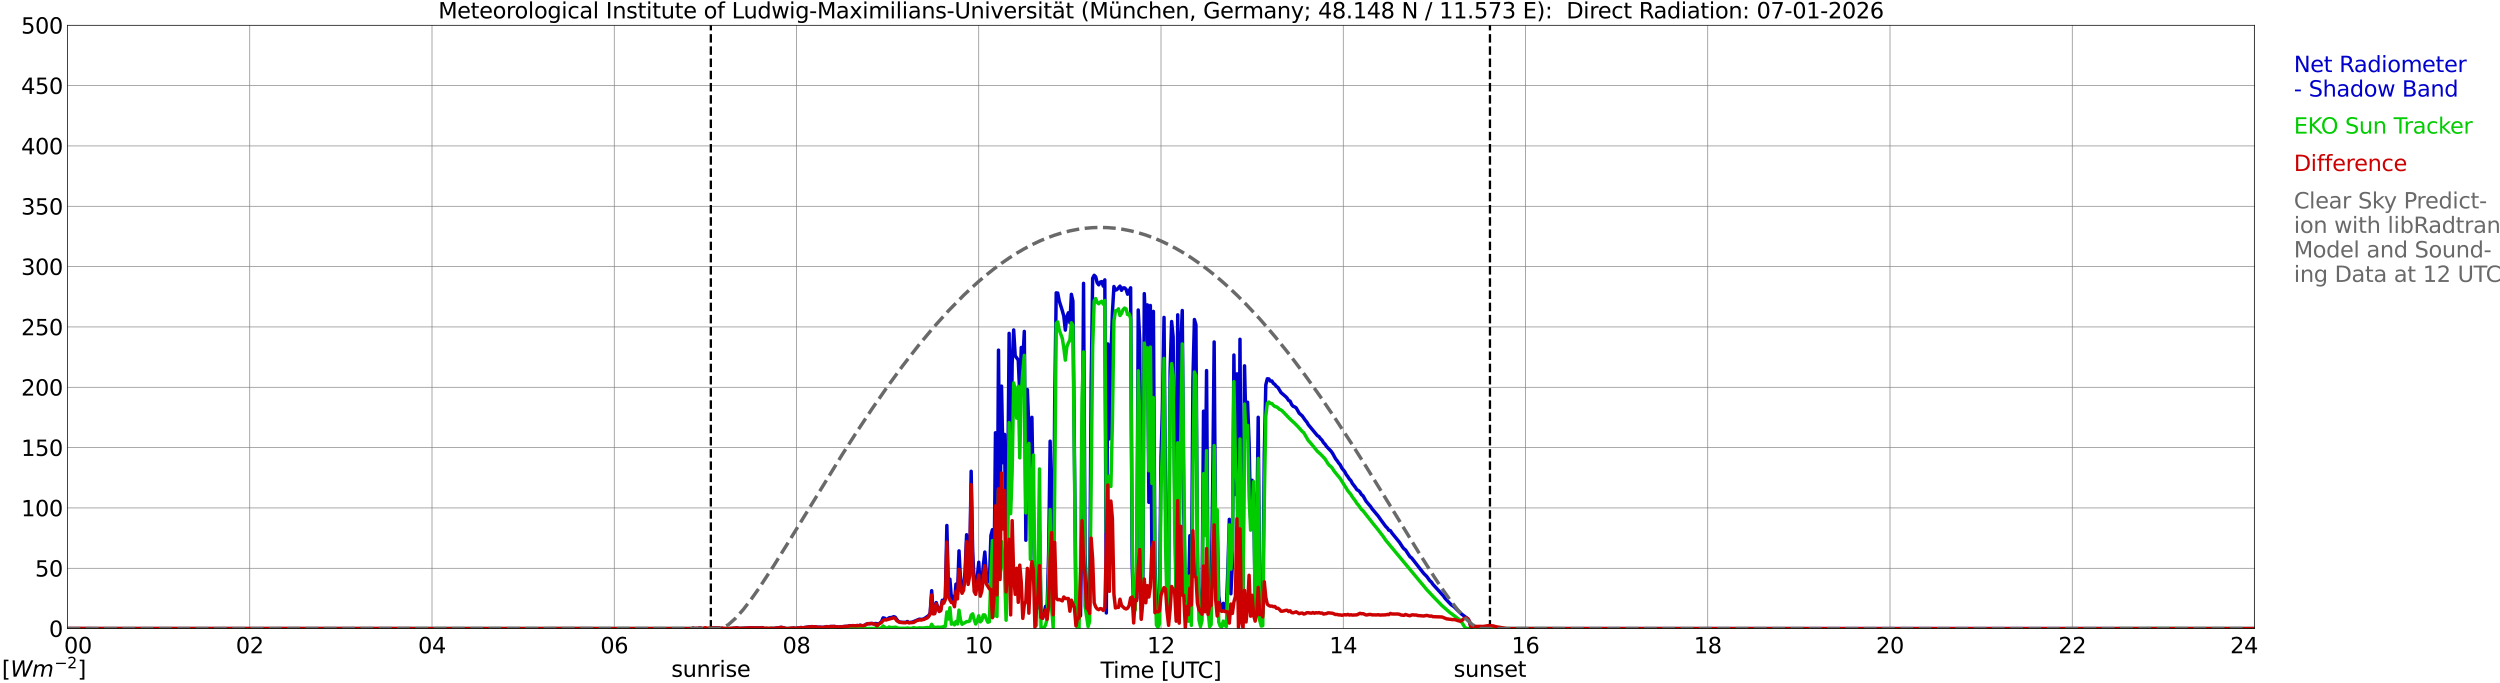 <?xml version="1.0" encoding="utf-8" standalone="no"?>
<!DOCTYPE svg PUBLIC "-//W3C//DTD SVG 1.1//EN"
  "http://www.w3.org/Graphics/SVG/1.1/DTD/svg11.dtd">
<svg xmlns:xlink="http://www.w3.org/1999/xlink" width="1085.4pt" height="296.64pt" viewBox="0 0 1085.4 296.64" xmlns="http://www.w3.org/2000/svg" version="1.1">
 <defs>
  <style type="text/css">*{stroke-linejoin: round; stroke-linecap: butt}</style>
 </defs>
 <g id="figure_1">
  <g id="patch_1">
   <path d="M 0 296.64 
L 1085.4 296.64 
L 1085.4 0 
L 0 0 
z
" style="fill: #ffffff"/>
  </g>
  <g id="axes_1">
   <g id="patch_2">
    <path d="M 29.306 272.909 
L 978.814 272.909 
L 978.814 10.976 
L 29.306 10.976 
z
" style="fill: #ffffff"/>
   </g>
   <g id="patch_3">
    <path d="M 978.814 272.909 
L 978.814 272.909 
L 978.814 10.976 
L 978.814 10.976 
z
" clip-path="url(#p6c50bc90bf)" style="fill: #d3d3d3; opacity: 0.25; stroke: #d3d3d3; stroke-linejoin: miter"/>
   </g>
   <g id="matplotlib.axis_1">
    <g id="xtick_1">
     <g id="line2d_1">
      <path d="M 29.306 272.909 
L 29.306 10.976 
" clip-path="url(#p6c50bc90bf)" style="fill: none; stroke: #808080; stroke-width: 0.3; stroke-linecap: square"/>
     </g>
     <g id="line2d_2"/>
     <g id="text_1">
      <!--    00 -->
      <g transform="translate(18.733 283.627) scale(0.095 -0.095)">
       <defs>
        <path id="DejaVuSans-20" transform="scale(0.016)"/>
        <path id="DejaVuSans-30" d="M 2034 4250 
Q 1547 4250 1301 3770 
Q 1056 3291 1056 2328 
Q 1056 1369 1301 889 
Q 1547 409 2034 409 
Q 2525 409 2770 889 
Q 3016 1369 3016 2328 
Q 3016 3291 2770 3770 
Q 2525 4250 2034 4250 
z
M 2034 4750 
Q 2819 4750 3233 4129 
Q 3647 3509 3647 2328 
Q 3647 1150 3233 529 
Q 2819 -91 2034 -91 
Q 1250 -91 836 529 
Q 422 1150 422 2328 
Q 422 3509 836 4129 
Q 1250 4750 2034 4750 
z
" transform="scale(0.016)"/>
       </defs>
       <use xlink:href="#DejaVuSans-20"/>
       <use xlink:href="#DejaVuSans-20" transform="translate(31.787 0)"/>
       <use xlink:href="#DejaVuSans-20" transform="translate(63.574 0)"/>
       <use xlink:href="#DejaVuSans-30" transform="translate(95.361 0)"/>
       <use xlink:href="#DejaVuSans-30" transform="translate(158.984 0)"/>
      </g>
     </g>
    </g>
    <g id="xtick_2">
     <g id="line2d_3">
      <path d="M 108.431 272.909 
L 108.431 10.976 
" clip-path="url(#p6c50bc90bf)" style="fill: none; stroke: #808080; stroke-width: 0.3; stroke-linecap: square"/>
     </g>
     <g id="line2d_4"/>
     <g id="text_2">
      <!-- 02 -->
      <g transform="translate(102.387 283.627) scale(0.095 -0.095)">
       <defs>
        <path id="DejaVuSans-32" d="M 1228 531 
L 3431 531 
L 3431 0 
L 469 0 
L 469 531 
Q 828 903 1448 1529 
Q 2069 2156 2228 2338 
Q 2531 2678 2651 2914 
Q 2772 3150 2772 3378 
Q 2772 3750 2511 3984 
Q 2250 4219 1831 4219 
Q 1534 4219 1204 4116 
Q 875 4013 500 3803 
L 500 4441 
Q 881 4594 1212 4672 
Q 1544 4750 1819 4750 
Q 2544 4750 2975 4387 
Q 3406 4025 3406 3419 
Q 3406 3131 3298 2873 
Q 3191 2616 2906 2266 
Q 2828 2175 2409 1742 
Q 1991 1309 1228 531 
z
" transform="scale(0.016)"/>
       </defs>
       <use xlink:href="#DejaVuSans-30"/>
       <use xlink:href="#DejaVuSans-32" transform="translate(63.623 0)"/>
      </g>
     </g>
    </g>
    <g id="xtick_3">
     <g id="line2d_5">
      <path d="M 187.557 272.909 
L 187.557 10.976 
" clip-path="url(#p6c50bc90bf)" style="fill: none; stroke: #808080; stroke-width: 0.3; stroke-linecap: square"/>
     </g>
     <g id="line2d_6"/>
     <g id="text_3">
      <!-- 04 -->
      <g transform="translate(181.513 283.627) scale(0.095 -0.095)">
       <defs>
        <path id="DejaVuSans-34" d="M 2419 4116 
L 825 1625 
L 2419 1625 
L 2419 4116 
z
M 2253 4666 
L 3047 4666 
L 3047 1625 
L 3713 1625 
L 3713 1100 
L 3047 1100 
L 3047 0 
L 2419 0 
L 2419 1100 
L 313 1100 
L 313 1709 
L 2253 4666 
z
" transform="scale(0.016)"/>
       </defs>
       <use xlink:href="#DejaVuSans-30"/>
       <use xlink:href="#DejaVuSans-34" transform="translate(63.623 0)"/>
      </g>
     </g>
    </g>
    <g id="xtick_4">
     <g id="line2d_7">
      <path d="M 266.683 272.909 
L 266.683 10.976 
" clip-path="url(#p6c50bc90bf)" style="fill: none; stroke: #808080; stroke-width: 0.3; stroke-linecap: square"/>
     </g>
     <g id="line2d_8"/>
     <g id="text_4">
      <!-- 06 -->
      <g transform="translate(260.638 283.627) scale(0.095 -0.095)">
       <defs>
        <path id="DejaVuSans-36" d="M 2113 2584 
Q 1688 2584 1439 2293 
Q 1191 2003 1191 1497 
Q 1191 994 1439 701 
Q 1688 409 2113 409 
Q 2538 409 2786 701 
Q 3034 994 3034 1497 
Q 3034 2003 2786 2293 
Q 2538 2584 2113 2584 
z
M 3366 4563 
L 3366 3988 
Q 3128 4100 2886 4159 
Q 2644 4219 2406 4219 
Q 1781 4219 1451 3797 
Q 1122 3375 1075 2522 
Q 1259 2794 1537 2939 
Q 1816 3084 2150 3084 
Q 2853 3084 3261 2657 
Q 3669 2231 3669 1497 
Q 3669 778 3244 343 
Q 2819 -91 2113 -91 
Q 1303 -91 875 529 
Q 447 1150 447 2328 
Q 447 3434 972 4092 
Q 1497 4750 2381 4750 
Q 2619 4750 2861 4703 
Q 3103 4656 3366 4563 
z
" transform="scale(0.016)"/>
       </defs>
       <use xlink:href="#DejaVuSans-30"/>
       <use xlink:href="#DejaVuSans-36" transform="translate(63.623 0)"/>
      </g>
     </g>
    </g>
    <g id="xtick_5">
     <g id="line2d_9">
      <path d="M 345.808 272.909 
L 345.808 10.976 
" clip-path="url(#p6c50bc90bf)" style="fill: none; stroke: #808080; stroke-width: 0.3; stroke-linecap: square"/>
     </g>
     <g id="line2d_10"/>
     <g id="text_5">
      <!-- 08 -->
      <g transform="translate(339.764 283.627) scale(0.095 -0.095)">
       <defs>
        <path id="DejaVuSans-38" d="M 2034 2216 
Q 1584 2216 1326 1975 
Q 1069 1734 1069 1313 
Q 1069 891 1326 650 
Q 1584 409 2034 409 
Q 2484 409 2743 651 
Q 3003 894 3003 1313 
Q 3003 1734 2745 1975 
Q 2488 2216 2034 2216 
z
M 1403 2484 
Q 997 2584 770 2862 
Q 544 3141 544 3541 
Q 544 4100 942 4425 
Q 1341 4750 2034 4750 
Q 2731 4750 3128 4425 
Q 3525 4100 3525 3541 
Q 3525 3141 3298 2862 
Q 3072 2584 2669 2484 
Q 3125 2378 3379 2068 
Q 3634 1759 3634 1313 
Q 3634 634 3220 271 
Q 2806 -91 2034 -91 
Q 1263 -91 848 271 
Q 434 634 434 1313 
Q 434 1759 690 2068 
Q 947 2378 1403 2484 
z
M 1172 3481 
Q 1172 3119 1398 2916 
Q 1625 2713 2034 2713 
Q 2441 2713 2670 2916 
Q 2900 3119 2900 3481 
Q 2900 3844 2670 4047 
Q 2441 4250 2034 4250 
Q 1625 4250 1398 4047 
Q 1172 3844 1172 3481 
z
" transform="scale(0.016)"/>
       </defs>
       <use xlink:href="#DejaVuSans-30"/>
       <use xlink:href="#DejaVuSans-38" transform="translate(63.623 0)"/>
      </g>
     </g>
    </g>
    <g id="xtick_6">
     <g id="line2d_11">
      <path d="M 424.934 272.909 
L 424.934 10.976 
" clip-path="url(#p6c50bc90bf)" style="fill: none; stroke: #808080; stroke-width: 0.3; stroke-linecap: square"/>
     </g>
     <g id="line2d_12"/>
     <g id="text_6">
      <!-- 10 -->
      <g transform="translate(418.89 283.627) scale(0.095 -0.095)">
       <defs>
        <path id="DejaVuSans-31" d="M 794 531 
L 1825 531 
L 1825 4091 
L 703 3866 
L 703 4441 
L 1819 4666 
L 2450 4666 
L 2450 531 
L 3481 531 
L 3481 0 
L 794 0 
L 794 531 
z
" transform="scale(0.016)"/>
       </defs>
       <use xlink:href="#DejaVuSans-31"/>
       <use xlink:href="#DejaVuSans-30" transform="translate(63.623 0)"/>
      </g>
     </g>
    </g>
    <g id="xtick_7">
     <g id="line2d_13">
      <path d="M 504.06 272.909 
L 504.06 10.976 
" clip-path="url(#p6c50bc90bf)" style="fill: none; stroke: #808080; stroke-width: 0.3; stroke-linecap: square"/>
     </g>
     <g id="line2d_14"/>
     <g id="text_7">
      <!-- 12 -->
      <g transform="translate(498.015 283.627) scale(0.095 -0.095)">
       <use xlink:href="#DejaVuSans-31"/>
       <use xlink:href="#DejaVuSans-32" transform="translate(63.623 0)"/>
      </g>
     </g>
    </g>
    <g id="xtick_8">
     <g id="line2d_15">
      <path d="M 583.185 272.909 
L 583.185 10.976 
" clip-path="url(#p6c50bc90bf)" style="fill: none; stroke: #808080; stroke-width: 0.3; stroke-linecap: square"/>
     </g>
     <g id="line2d_16"/>
     <g id="text_8">
      <!-- 14 -->
      <g transform="translate(577.141 283.627) scale(0.095 -0.095)">
       <use xlink:href="#DejaVuSans-31"/>
       <use xlink:href="#DejaVuSans-34" transform="translate(63.623 0)"/>
      </g>
     </g>
    </g>
    <g id="xtick_9">
     <g id="line2d_17">
      <path d="M 662.311 272.909 
L 662.311 10.976 
" clip-path="url(#p6c50bc90bf)" style="fill: none; stroke: #808080; stroke-width: 0.3; stroke-linecap: square"/>
     </g>
     <g id="line2d_18"/>
     <g id="text_9">
      <!-- 16 -->
      <g transform="translate(656.267 283.627) scale(0.095 -0.095)">
       <use xlink:href="#DejaVuSans-31"/>
       <use xlink:href="#DejaVuSans-36" transform="translate(63.623 0)"/>
      </g>
     </g>
    </g>
    <g id="xtick_10">
     <g id="line2d_19">
      <path d="M 741.437 272.909 
L 741.437 10.976 
" clip-path="url(#p6c50bc90bf)" style="fill: none; stroke: #808080; stroke-width: 0.3; stroke-linecap: square"/>
     </g>
     <g id="line2d_20"/>
     <g id="text_10">
      <!-- 18 -->
      <g transform="translate(735.392 283.627) scale(0.095 -0.095)">
       <use xlink:href="#DejaVuSans-31"/>
       <use xlink:href="#DejaVuSans-38" transform="translate(63.623 0)"/>
      </g>
     </g>
    </g>
    <g id="xtick_11">
     <g id="line2d_21">
      <path d="M 820.562 272.909 
L 820.562 10.976 
" clip-path="url(#p6c50bc90bf)" style="fill: none; stroke: #808080; stroke-width: 0.3; stroke-linecap: square"/>
     </g>
     <g id="line2d_22"/>
     <g id="text_11">
      <!-- 20 -->
      <g transform="translate(814.518 283.627) scale(0.095 -0.095)">
       <use xlink:href="#DejaVuSans-32"/>
       <use xlink:href="#DejaVuSans-30" transform="translate(63.623 0)"/>
      </g>
     </g>
    </g>
    <g id="xtick_12">
     <g id="line2d_23">
      <path d="M 899.688 272.909 
L 899.688 10.976 
" clip-path="url(#p6c50bc90bf)" style="fill: none; stroke: #808080; stroke-width: 0.3; stroke-linecap: square"/>
     </g>
     <g id="line2d_24"/>
     <g id="text_12">
      <!-- 22 -->
      <g transform="translate(893.644 283.627) scale(0.095 -0.095)">
       <use xlink:href="#DejaVuSans-32"/>
       <use xlink:href="#DejaVuSans-32" transform="translate(63.623 0)"/>
      </g>
     </g>
    </g>
    <g id="xtick_13">
     <g id="line2d_25">
      <path d="M 978.814 272.909 
L 978.814 10.976 
" clip-path="url(#p6c50bc90bf)" style="fill: none; stroke: #808080; stroke-width: 0.3; stroke-linecap: square"/>
     </g>
     <g id="line2d_26"/>
     <g id="text_13">
      <!-- 24    -->
      <g transform="translate(968.241 283.627) scale(0.095 -0.095)">
       <use xlink:href="#DejaVuSans-32"/>
       <use xlink:href="#DejaVuSans-34" transform="translate(63.623 0)"/>
       <use xlink:href="#DejaVuSans-20" transform="translate(127.246 0)"/>
       <use xlink:href="#DejaVuSans-20" transform="translate(159.033 0)"/>
       <use xlink:href="#DejaVuSans-20" transform="translate(190.82 0)"/>
      </g>
     </g>
    </g>
    <g id="text_14">
     <!-- Time [UTC] -->
     <g transform="translate(477.806 294.322) scale(0.095 -0.095)">
      <defs>
       <path id="DejaVuSans-54" d="M -19 4666 
L 3928 4666 
L 3928 4134 
L 2272 4134 
L 2272 0 
L 1638 0 
L 1638 4134 
L -19 4134 
L -19 4666 
z
" transform="scale(0.016)"/>
       <path id="DejaVuSans-69" d="M 603 3500 
L 1178 3500 
L 1178 0 
L 603 0 
L 603 3500 
z
M 603 4863 
L 1178 4863 
L 1178 4134 
L 603 4134 
L 603 4863 
z
" transform="scale(0.016)"/>
       <path id="DejaVuSans-6d" d="M 3328 2828 
Q 3544 3216 3844 3400 
Q 4144 3584 4550 3584 
Q 5097 3584 5394 3201 
Q 5691 2819 5691 2113 
L 5691 0 
L 5113 0 
L 5113 2094 
Q 5113 2597 4934 2840 
Q 4756 3084 4391 3084 
Q 3944 3084 3684 2787 
Q 3425 2491 3425 1978 
L 3425 0 
L 2847 0 
L 2847 2094 
Q 2847 2600 2669 2842 
Q 2491 3084 2119 3084 
Q 1678 3084 1418 2786 
Q 1159 2488 1159 1978 
L 1159 0 
L 581 0 
L 581 3500 
L 1159 3500 
L 1159 2956 
Q 1356 3278 1631 3431 
Q 1906 3584 2284 3584 
Q 2666 3584 2933 3390 
Q 3200 3197 3328 2828 
z
" transform="scale(0.016)"/>
       <path id="DejaVuSans-65" d="M 3597 1894 
L 3597 1613 
L 953 1613 
Q 991 1019 1311 708 
Q 1631 397 2203 397 
Q 2534 397 2845 478 
Q 3156 559 3463 722 
L 3463 178 
Q 3153 47 2828 -22 
Q 2503 -91 2169 -91 
Q 1331 -91 842 396 
Q 353 884 353 1716 
Q 353 2575 817 3079 
Q 1281 3584 2069 3584 
Q 2775 3584 3186 3129 
Q 3597 2675 3597 1894 
z
M 3022 2063 
Q 3016 2534 2758 2815 
Q 2500 3097 2075 3097 
Q 1594 3097 1305 2825 
Q 1016 2553 972 2059 
L 3022 2063 
z
" transform="scale(0.016)"/>
       <path id="DejaVuSans-5b" d="M 550 4863 
L 1875 4863 
L 1875 4416 
L 1125 4416 
L 1125 -397 
L 1875 -397 
L 1875 -844 
L 550 -844 
L 550 4863 
z
" transform="scale(0.016)"/>
       <path id="DejaVuSans-55" d="M 556 4666 
L 1191 4666 
L 1191 1831 
Q 1191 1081 1462 751 
Q 1734 422 2344 422 
Q 2950 422 3222 751 
Q 3494 1081 3494 1831 
L 3494 4666 
L 4128 4666 
L 4128 1753 
Q 4128 841 3676 375 
Q 3225 -91 2344 -91 
Q 1459 -91 1007 375 
Q 556 841 556 1753 
L 556 4666 
z
" transform="scale(0.016)"/>
       <path id="DejaVuSans-43" d="M 4122 4306 
L 4122 3641 
Q 3803 3938 3442 4084 
Q 3081 4231 2675 4231 
Q 1875 4231 1450 3742 
Q 1025 3253 1025 2328 
Q 1025 1406 1450 917 
Q 1875 428 2675 428 
Q 3081 428 3442 575 
Q 3803 722 4122 1019 
L 4122 359 
Q 3791 134 3420 21 
Q 3050 -91 2638 -91 
Q 1578 -91 968 557 
Q 359 1206 359 2328 
Q 359 3453 968 4101 
Q 1578 4750 2638 4750 
Q 3056 4750 3426 4639 
Q 3797 4528 4122 4306 
z
" transform="scale(0.016)"/>
       <path id="DejaVuSans-5d" d="M 1947 4863 
L 1947 -844 
L 622 -844 
L 622 -397 
L 1369 -397 
L 1369 4416 
L 622 4416 
L 622 4863 
L 1947 4863 
z
" transform="scale(0.016)"/>
      </defs>
      <use xlink:href="#DejaVuSans-54"/>
      <use xlink:href="#DejaVuSans-69" transform="translate(57.959 0)"/>
      <use xlink:href="#DejaVuSans-6d" transform="translate(85.742 0)"/>
      <use xlink:href="#DejaVuSans-65" transform="translate(183.154 0)"/>
      <use xlink:href="#DejaVuSans-20" transform="translate(244.678 0)"/>
      <use xlink:href="#DejaVuSans-5b" transform="translate(276.465 0)"/>
      <use xlink:href="#DejaVuSans-55" transform="translate(315.479 0)"/>
      <use xlink:href="#DejaVuSans-54" transform="translate(388.672 0)"/>
      <use xlink:href="#DejaVuSans-43" transform="translate(443.881 0)"/>
      <use xlink:href="#DejaVuSans-5d" transform="translate(513.705 0)"/>
     </g>
    </g>
   </g>
   <g id="matplotlib.axis_2">
    <g id="ytick_1">
     <g id="line2d_27">
      <path d="M 29.306 272.909 
L 978.814 272.909 
" clip-path="url(#p6c50bc90bf)" style="fill: none; stroke: #808080; stroke-width: 0.3; stroke-linecap: square"/>
     </g>
     <g id="line2d_28"/>
     <g id="text_15">
      <!-- 0 -->
      <g transform="translate(21.261 276.518) scale(0.095 -0.095)">
       <use xlink:href="#DejaVuSans-30"/>
      </g>
     </g>
    </g>
    <g id="ytick_2">
     <g id="line2d_29">
      <path d="M 29.306 246.715 
L 978.814 246.715 
" clip-path="url(#p6c50bc90bf)" style="fill: none; stroke: #808080; stroke-width: 0.3; stroke-linecap: square"/>
     </g>
     <g id="line2d_30"/>
     <g id="text_16">
      <!-- 50 -->
      <g transform="translate(15.217 250.325) scale(0.095 -0.095)">
       <defs>
        <path id="DejaVuSans-35" d="M 691 4666 
L 3169 4666 
L 3169 4134 
L 1269 4134 
L 1269 2991 
Q 1406 3038 1543 3061 
Q 1681 3084 1819 3084 
Q 2600 3084 3056 2656 
Q 3513 2228 3513 1497 
Q 3513 744 3044 326 
Q 2575 -91 1722 -91 
Q 1428 -91 1123 -41 
Q 819 9 494 109 
L 494 744 
Q 775 591 1075 516 
Q 1375 441 1709 441 
Q 2250 441 2565 725 
Q 2881 1009 2881 1497 
Q 2881 1984 2565 2268 
Q 2250 2553 1709 2553 
Q 1456 2553 1204 2497 
Q 953 2441 691 2322 
L 691 4666 
z
" transform="scale(0.016)"/>
       </defs>
       <use xlink:href="#DejaVuSans-35"/>
       <use xlink:href="#DejaVuSans-30" transform="translate(63.623 0)"/>
      </g>
     </g>
    </g>
    <g id="ytick_3">
     <g id="line2d_31">
      <path d="M 29.306 220.522 
L 978.814 220.522 
" clip-path="url(#p6c50bc90bf)" style="fill: none; stroke: #808080; stroke-width: 0.3; stroke-linecap: square"/>
     </g>
     <g id="line2d_32"/>
     <g id="text_17">
      <!-- 100 -->
      <g transform="translate(9.173 224.131) scale(0.095 -0.095)">
       <use xlink:href="#DejaVuSans-31"/>
       <use xlink:href="#DejaVuSans-30" transform="translate(63.623 0)"/>
       <use xlink:href="#DejaVuSans-30" transform="translate(127.246 0)"/>
      </g>
     </g>
    </g>
    <g id="ytick_4">
     <g id="line2d_33">
      <path d="M 29.306 194.329 
L 978.814 194.329 
" clip-path="url(#p6c50bc90bf)" style="fill: none; stroke: #808080; stroke-width: 0.3; stroke-linecap: square"/>
     </g>
     <g id="line2d_34"/>
     <g id="text_18">
      <!-- 150 -->
      <g transform="translate(9.173 197.938) scale(0.095 -0.095)">
       <use xlink:href="#DejaVuSans-31"/>
       <use xlink:href="#DejaVuSans-35" transform="translate(63.623 0)"/>
       <use xlink:href="#DejaVuSans-30" transform="translate(127.246 0)"/>
      </g>
     </g>
    </g>
    <g id="ytick_5">
     <g id="line2d_35">
      <path d="M 29.306 168.136 
L 978.814 168.136 
" clip-path="url(#p6c50bc90bf)" style="fill: none; stroke: #808080; stroke-width: 0.3; stroke-linecap: square"/>
     </g>
     <g id="line2d_36"/>
     <g id="text_19">
      <!-- 200 -->
      <g transform="translate(9.173 171.745) scale(0.095 -0.095)">
       <use xlink:href="#DejaVuSans-32"/>
       <use xlink:href="#DejaVuSans-30" transform="translate(63.623 0)"/>
       <use xlink:href="#DejaVuSans-30" transform="translate(127.246 0)"/>
      </g>
     </g>
    </g>
    <g id="ytick_6">
     <g id="line2d_37">
      <path d="M 29.306 141.942 
L 978.814 141.942 
" clip-path="url(#p6c50bc90bf)" style="fill: none; stroke: #808080; stroke-width: 0.3; stroke-linecap: square"/>
     </g>
     <g id="line2d_38"/>
     <g id="text_20">
      <!-- 250 -->
      <g transform="translate(9.173 145.551) scale(0.095 -0.095)">
       <use xlink:href="#DejaVuSans-32"/>
       <use xlink:href="#DejaVuSans-35" transform="translate(63.623 0)"/>
       <use xlink:href="#DejaVuSans-30" transform="translate(127.246 0)"/>
      </g>
     </g>
    </g>
    <g id="ytick_7">
     <g id="line2d_39">
      <path d="M 29.306 115.749 
L 978.814 115.749 
" clip-path="url(#p6c50bc90bf)" style="fill: none; stroke: #808080; stroke-width: 0.3; stroke-linecap: square"/>
     </g>
     <g id="line2d_40"/>
     <g id="text_21">
      <!-- 300 -->
      <g transform="translate(9.173 119.358) scale(0.095 -0.095)">
       <defs>
        <path id="DejaVuSans-33" d="M 2597 2516 
Q 3050 2419 3304 2112 
Q 3559 1806 3559 1356 
Q 3559 666 3084 287 
Q 2609 -91 1734 -91 
Q 1441 -91 1130 -33 
Q 819 25 488 141 
L 488 750 
Q 750 597 1062 519 
Q 1375 441 1716 441 
Q 2309 441 2620 675 
Q 2931 909 2931 1356 
Q 2931 1769 2642 2001 
Q 2353 2234 1838 2234 
L 1294 2234 
L 1294 2753 
L 1863 2753 
Q 2328 2753 2575 2939 
Q 2822 3125 2822 3475 
Q 2822 3834 2567 4026 
Q 2313 4219 1838 4219 
Q 1578 4219 1281 4162 
Q 984 4106 628 3988 
L 628 4550 
Q 988 4650 1302 4700 
Q 1616 4750 1894 4750 
Q 2613 4750 3031 4423 
Q 3450 4097 3450 3541 
Q 3450 3153 3228 2886 
Q 3006 2619 2597 2516 
z
" transform="scale(0.016)"/>
       </defs>
       <use xlink:href="#DejaVuSans-33"/>
       <use xlink:href="#DejaVuSans-30" transform="translate(63.623 0)"/>
       <use xlink:href="#DejaVuSans-30" transform="translate(127.246 0)"/>
      </g>
     </g>
    </g>
    <g id="ytick_8">
     <g id="line2d_41">
      <path d="M 29.306 89.556 
L 978.814 89.556 
" clip-path="url(#p6c50bc90bf)" style="fill: none; stroke: #808080; stroke-width: 0.3; stroke-linecap: square"/>
     </g>
     <g id="line2d_42"/>
     <g id="text_22">
      <!-- 350 -->
      <g transform="translate(9.173 93.165) scale(0.095 -0.095)">
       <use xlink:href="#DejaVuSans-33"/>
       <use xlink:href="#DejaVuSans-35" transform="translate(63.623 0)"/>
       <use xlink:href="#DejaVuSans-30" transform="translate(127.246 0)"/>
      </g>
     </g>
    </g>
    <g id="ytick_9">
     <g id="line2d_43">
      <path d="M 29.306 63.362 
L 978.814 63.362 
" clip-path="url(#p6c50bc90bf)" style="fill: none; stroke: #808080; stroke-width: 0.3; stroke-linecap: square"/>
     </g>
     <g id="line2d_44"/>
     <g id="text_23">
      <!-- 400 -->
      <g transform="translate(9.173 66.972) scale(0.095 -0.095)">
       <use xlink:href="#DejaVuSans-34"/>
       <use xlink:href="#DejaVuSans-30" transform="translate(63.623 0)"/>
       <use xlink:href="#DejaVuSans-30" transform="translate(127.246 0)"/>
      </g>
     </g>
    </g>
    <g id="ytick_10">
     <g id="line2d_45">
      <path d="M 29.306 37.169 
L 978.814 37.169 
" clip-path="url(#p6c50bc90bf)" style="fill: none; stroke: #808080; stroke-width: 0.3; stroke-linecap: square"/>
     </g>
     <g id="line2d_46"/>
     <g id="text_24">
      <!-- 450 -->
      <g transform="translate(9.173 40.778) scale(0.095 -0.095)">
       <use xlink:href="#DejaVuSans-34"/>
       <use xlink:href="#DejaVuSans-35" transform="translate(63.623 0)"/>
       <use xlink:href="#DejaVuSans-30" transform="translate(127.246 0)"/>
      </g>
     </g>
    </g>
    <g id="ytick_11">
     <g id="line2d_47">
      <path d="M 29.306 10.976 
L 978.814 10.976 
" clip-path="url(#p6c50bc90bf)" style="fill: none; stroke: #808080; stroke-width: 0.3; stroke-linecap: square"/>
     </g>
     <g id="line2d_48"/>
     <g id="text_25">
      <!-- 500 -->
      <g transform="translate(9.173 14.585) scale(0.095 -0.095)">
       <use xlink:href="#DejaVuSans-35"/>
       <use xlink:href="#DejaVuSans-30" transform="translate(63.623 0)"/>
       <use xlink:href="#DejaVuSans-30" transform="translate(127.246 0)"/>
      </g>
     </g>
    </g>
   </g>
   <g id="line2d_49">
    <path d="M 308.619 272.909 
L 308.619 10.976 
" clip-path="url(#p6c50bc90bf)" style="fill: none; stroke-dasharray: 3.7,1.6; stroke-dashoffset: 0; stroke: #000000"/>
   </g>
   <g id="line2d_50">
    <path d="M 646.882 272.909 
L 646.882 10.976 
" clip-path="url(#p6c50bc90bf)" style="fill: none; stroke-dasharray: 3.7,1.6; stroke-dashoffset: 0; stroke: #000000"/>
   </g>
   <g id="line2d_51">
    <path d="M 29.306 272.909 
L 300.311 272.909 
L 300.971 272.715 
L 302.289 273.108 
L 302.949 273.019 
L 303.608 272.704 
L 304.267 272.731 
L 306.246 273.296 
L 306.905 273.092 
L 308.224 272.998 
L 309.543 272.626 
L 312.18 272.652 
L 312.839 272.841 
L 313.499 272.752 
L 314.158 273.014 
L 318.114 272.856 
L 320.093 272.594 
L 320.752 272.815 
L 322.071 272.804 
L 326.027 272.579 
L 327.346 272.636 
L 329.983 272.657 
L 330.643 272.5 
L 331.302 272.621 
L 331.961 272.982 
L 332.621 273.124 
L 335.258 272.82 
L 335.918 272.851 
L 338.555 272.479 
L 339.215 272.369 
L 340.533 272.668 
L 341.193 272.893 
L 342.512 272.972 
L 343.83 272.72 
L 344.49 272.673 
L 345.808 272.815 
L 346.468 272.61 
L 347.127 272.61 
L 347.787 272.443 
L 348.446 272.574 
L 351.083 272.217 
L 352.402 272.055 
L 354.38 272.196 
L 355.04 272.322 
L 356.359 272.317 
L 357.018 272.401 
L 357.677 272.348 
L 358.996 272.034 
L 359.655 272.238 
L 360.315 272.023 
L 362.293 271.997 
L 363.612 272.175 
L 364.271 272.327 
L 364.93 272.081 
L 365.59 272.097 
L 366.909 271.966 
L 368.227 271.898 
L 368.887 271.646 
L 369.546 271.704 
L 370.206 271.62 
L 371.524 271.714 
L 372.184 271.568 
L 372.843 271.672 
L 373.502 271.442 
L 374.162 271.641 
L 374.821 271.652 
L 375.481 271.421 
L 376.14 271.007 
L 376.799 270.745 
L 377.459 270.782 
L 378.118 270.667 
L 378.777 270.682 
L 379.437 270.887 
L 380.096 270.688 
L 381.415 270.929 
L 382.074 270.478 
L 382.734 269.865 
L 383.393 268.262 
L 384.053 268.383 
L 384.712 268.964 
L 385.371 268.728 
L 386.031 268.21 
L 387.349 268.032 
L 388.009 267.738 
L 388.668 267.953 
L 389.328 268.959 
L 389.987 269.76 
L 390.646 270.069 
L 391.965 270.216 
L 393.284 270.211 
L 393.943 269.834 
L 394.603 270.274 
L 395.921 270.159 
L 399.218 268.802 
L 399.878 268.922 
L 400.537 268.844 
L 401.196 268.634 
L 403.175 267.293 
L 403.834 266.182 
L 404.493 256.459 
L 405.153 265.8 
L 405.812 265.889 
L 406.471 261.614 
L 407.131 263.72 
L 407.79 264.957 
L 408.45 264.48 
L 409.109 260.629 
L 409.768 260.886 
L 410.428 259.33 
L 411.087 228.139 
L 411.746 254.914 
L 412.406 251.446 
L 413.065 259.686 
L 413.725 258.995 
L 414.384 261.771 
L 415.043 253.604 
L 415.703 258.021 
L 416.362 239.172 
L 417.022 251.902 
L 417.681 255.721 
L 418.34 254.002 
L 419 248.177 
L 419.659 232.162 
L 420.318 250.692 
L 420.978 246.815 
L 421.637 204.612 
L 422.297 239.507 
L 422.956 252.965 
L 423.615 256.051 
L 424.275 250.66 
L 424.934 244.101 
L 425.593 255.909 
L 426.253 253.107 
L 426.912 245.542 
L 427.572 239.68 
L 428.231 249.366 
L 428.89 251.828 
L 429.55 252.703 
L 430.209 232.503 
L 430.869 229.973 
L 431.528 254.16 
L 432.187 187.891 
L 432.847 253.007 
L 433.506 152.021 
L 434.165 229.297 
L 434.825 167.633 
L 435.484 200.888 
L 436.144 188.598 
L 436.803 253.285 
L 437.462 216.499 
L 438.122 144.734 
L 438.781 217.059 
L 439.44 157.873 
L 440.1 143.252 
L 440.759 154.452 
L 442.078 156.328 
L 442.737 171.237 
L 443.397 150.843 
L 444.056 157.003 
L 444.716 143.881 
L 445.375 234.557 
L 446.034 169.147 
L 446.694 185.816 
L 447.353 219.38 
L 448.012 181.19 
L 449.331 261.536 
L 449.991 263.746 
L 450.65 263.893 
L 451.309 230.91 
L 451.969 268.016 
L 452.628 268.377 
L 453.287 266.266 
L 453.947 263.259 
L 454.606 264.6 
L 455.266 240.513 
L 455.925 191.542 
L 456.584 222.513 
L 457.244 266.324 
L 457.903 175.417 
L 458.563 127.143 
L 459.222 127.232 
L 459.881 130.674 
L 461.2 134.828 
L 461.859 137.264 
L 462.519 143.315 
L 463.178 137.542 
L 463.838 135.797 
L 464.497 140.151 
L 465.156 127.782 
L 465.816 130.705 
L 467.134 264.155 
L 467.794 268.084 
L 468.453 268.184 
L 469.113 267.309 
L 469.772 219.925 
L 470.431 123.015 
L 471.091 240.576 
L 471.75 258.366 
L 472.409 263.647 
L 473.069 263.118 
L 473.728 166.548 
L 474.388 120.783 
L 475.047 119.521 
L 475.706 120.181 
L 476.366 122.805 
L 477.025 123.665 
L 477.685 122.486 
L 478.344 122.255 
L 479.003 124.225 
L 479.663 121.506 
L 480.322 266.125 
L 480.981 149.329 
L 481.641 190.536 
L 482.3 155.825 
L 482.96 135.63 
L 483.619 124.403 
L 484.278 125.975 
L 484.938 125.713 
L 486.256 124.236 
L 486.916 126.043 
L 487.575 125.006 
L 488.235 124.979 
L 488.894 125.608 
L 489.553 127.73 
L 490.872 124.948 
L 491.532 245.28 
L 492.191 263.212 
L 492.85 252.347 
L 493.51 259.854 
L 494.169 134.592 
L 494.828 147.92 
L 495.488 264.427 
L 496.147 256.307 
L 496.807 127.478 
L 497.466 144.001 
L 498.125 132.345 
L 498.785 218.097 
L 499.444 132.628 
L 500.103 244.772 
L 500.763 135.195 
L 501.422 243.069 
L 502.082 263.898 
L 502.741 265.056 
L 503.4 263.071 
L 504.06 198.19 
L 504.719 176.821 
L 505.379 137.814 
L 506.038 218.935 
L 506.697 257.413 
L 507.357 257.198 
L 508.016 161.048 
L 508.675 139.595 
L 509.335 146.29 
L 509.994 212.35 
L 510.654 258.089 
L 511.313 136.683 
L 511.972 231.256 
L 512.632 150.287 
L 513.291 134.807 
L 513.95 221.224 
L 514.61 260.415 
L 515.269 259.55 
L 515.929 263.642 
L 516.588 232.592 
L 517.247 261.3 
L 517.907 165.087 
L 518.566 138.726 
L 519.226 141.036 
L 519.885 246.281 
L 520.544 260.986 
L 521.204 264.763 
L 521.863 263.254 
L 522.522 178.513 
L 523.182 225.19 
L 523.841 160.89 
L 524.501 259.058 
L 525.16 262.18 
L 525.819 261.248 
L 526.479 211.868 
L 527.138 148.464 
L 527.797 242.252 
L 528.457 226.772 
L 529.116 258.712 
L 529.776 263.621 
L 530.435 264.658 
L 531.094 261.95 
L 531.754 264.16 
L 532.413 264.642 
L 533.073 247.899 
L 533.732 225.473 
L 534.391 257.79 
L 535.051 244.688 
L 535.71 154.138 
L 536.369 214.686 
L 537.029 162.305 
L 537.688 260.849 
L 538.348 147.296 
L 539.007 249.943 
L 539.666 258.88 
L 540.326 158.826 
L 540.985 187.241 
L 541.644 174.611 
L 542.304 192.417 
L 542.963 224.771 
L 543.623 208.531 
L 544.282 214.817 
L 544.941 261.735 
L 545.601 234.452 
L 546.26 181.169 
L 546.919 263.17 
L 547.579 265.271 
L 548.238 266.57 
L 548.898 197.456 
L 549.557 167.114 
L 550.216 164.442 
L 550.876 164.516 
L 551.535 165.443 
L 552.195 165.406 
L 552.854 166.464 
L 553.513 166.931 
L 554.173 167.79 
L 554.832 168.235 
L 556.151 170.425 
L 558.129 172.138 
L 558.788 172.793 
L 559.448 173.861 
L 560.107 174.144 
L 560.766 175.622 
L 561.426 176.402 
L 562.085 176.648 
L 562.745 177.083 
L 564.063 179.404 
L 565.382 180.572 
L 566.701 182.463 
L 567.36 183.228 
L 568.02 184.386 
L 571.976 189.158 
L 572.635 189.546 
L 573.295 190.437 
L 573.954 191.086 
L 574.613 192.181 
L 575.273 192.841 
L 575.932 193.836 
L 577.91 195.9 
L 578.57 196.854 
L 579.889 199.258 
L 580.548 200.044 
L 581.207 201.04 
L 581.867 201.804 
L 582.526 203.151 
L 583.845 204.806 
L 584.504 206.069 
L 585.164 206.902 
L 585.823 207.955 
L 586.482 208.63 
L 587.142 209.898 
L 588.46 211.58 
L 589.12 212.628 
L 589.779 212.952 
L 590.439 213.623 
L 591.098 214.76 
L 591.757 215.236 
L 593.076 217.573 
L 595.054 219.92 
L 595.714 220.915 
L 598.351 224.053 
L 599.67 225.923 
L 601.648 228.6 
L 602.307 229.229 
L 602.967 230.198 
L 603.626 230.355 
L 604.286 231.382 
L 607.582 235.426 
L 608.901 237.464 
L 609.561 238.286 
L 610.22 238.763 
L 611.539 240.796 
L 612.198 241.754 
L 612.858 242.221 
L 618.133 248.973 
L 619.451 250.288 
L 620.77 252.111 
L 621.429 252.672 
L 622.089 253.657 
L 626.705 258.749 
L 627.364 259.744 
L 630.001 262.526 
L 631.32 263.432 
L 632.639 264.752 
L 634.617 266.654 
L 637.255 268.629 
L 637.914 269.687 
L 638.573 272.034 
L 639.233 273.757 
L 639.892 273.983 
L 641.211 273.836 
L 642.53 273.878 
L 643.848 273.815 
L 646.486 274.234 
L 648.464 274.051 
L 649.123 273.784 
L 654.399 272.909 
L 978.154 272.909 
L 978.154 272.909 
" clip-path="url(#p6c50bc90bf)" style="fill: none; stroke: #0000cc; stroke-width: 1.5; stroke-linecap: square"/>
   </g>
   <g id="line2d_52">
    <path d="M 28.646 272.936 
L 31.284 272.954 
L 59.637 272.93 
L 66.231 272.94 
L 70.847 272.932 
L 105.794 272.944 
L 163.819 272.936 
L 180.304 272.92 
L 226.461 272.919 
L 248.22 272.924 
L 379.437 272.861 
L 380.096 272.663 
L 380.756 272.065 
L 381.415 272.806 
L 382.074 272.795 
L 382.734 272.569 
L 383.393 271.78 
L 384.712 272.704 
L 385.371 272.649 
L 386.031 272.208 
L 386.69 272.464 
L 388.009 272.413 
L 388.668 272.311 
L 389.328 272.43 
L 389.987 272.771 
L 393.284 272.772 
L 393.943 272.645 
L 395.262 272.829 
L 395.921 272.757 
L 396.581 272.517 
L 397.899 272.75 
L 399.218 272.584 
L 400.537 272.66 
L 401.856 272.557 
L 402.515 272.438 
L 403.175 272.528 
L 403.834 272.443 
L 404.493 271.041 
L 405.153 272.162 
L 405.812 272.365 
L 406.471 272.413 
L 407.131 272.263 
L 407.79 272.355 
L 408.45 272.294 
L 409.109 272.347 
L 409.768 271.926 
L 410.428 271.932 
L 411.087 265.704 
L 411.746 268.752 
L 412.406 263.856 
L 413.065 270.986 
L 413.725 270.431 
L 414.384 271.267 
L 415.043 269.788 
L 415.703 270.912 
L 416.362 264.903 
L 417.022 269.2 
L 417.681 271.043 
L 418.34 270.609 
L 419 270.314 
L 419.659 269.843 
L 420.318 269.868 
L 420.978 269.62 
L 421.637 267.114 
L 422.297 266.501 
L 422.956 269.041 
L 423.615 270.918 
L 424.275 269.635 
L 424.934 267.349 
L 425.593 269.987 
L 426.253 269.34 
L 426.912 266.951 
L 427.572 266.99 
L 428.231 268.816 
L 428.89 270.157 
L 429.55 269.928 
L 430.209 249.432 
L 430.869 234.699 
L 431.528 267.474 
L 432.187 241.187 
L 432.847 267.645 
L 433.506 212.674 
L 434.165 250.596 
L 434.825 235.143 
L 435.484 244.135 
L 436.144 248.578 
L 436.803 269.263 
L 437.462 244.841 
L 438.122 183.472 
L 438.781 223.009 
L 439.44 204.728 
L 440.1 166.243 
L 440.759 169.338 
L 441.419 181.529 
L 442.078 167.728 
L 442.737 198.79 
L 443.397 170.88 
L 444.056 161.442 
L 444.716 154.287 
L 445.375 222.689 
L 446.034 195.278 
L 446.694 192.508 
L 447.353 242.848 
L 448.012 210.25 
L 448.672 197.579 
L 449.331 262.11 
L 449.991 271.484 
L 450.65 249.016 
L 451.309 203.584 
L 451.969 272.807 
L 452.628 272.826 
L 453.287 272.435 
L 453.947 271.362 
L 454.606 268.635 
L 455.266 250.365 
L 455.925 221.23 
L 456.584 264.19 
L 457.244 272.339 
L 457.903 212.841 
L 458.563 140.417 
L 459.222 139.748 
L 459.881 143.327 
L 461.2 146.871 
L 461.859 150.976 
L 462.519 156.364 
L 463.178 150.583 
L 463.838 148.84 
L 464.497 147.697 
L 465.156 140.132 
L 465.816 141.31 
L 467.134 265.353 
L 467.794 272.622 
L 468.453 272.748 
L 469.113 245.895 
L 469.772 173.094 
L 470.431 152.807 
L 471.091 263.079 
L 472.409 272.04 
L 473.069 269.715 
L 474.388 150.84 
L 475.047 130.715 
L 475.706 129.621 
L 476.366 131.319 
L 477.025 131.879 
L 477.685 131.161 
L 478.344 130.822 
L 479.003 132.079 
L 479.663 130.484 
L 480.322 231.127 
L 480.981 211.673 
L 481.641 206.7 
L 482.3 211.185 
L 482.96 183.294 
L 483.619 139.355 
L 484.278 134.93 
L 484.938 134.922 
L 485.597 134.084 
L 486.256 136.986 
L 486.916 136.093 
L 487.575 134.455 
L 488.235 133.764 
L 488.894 134.145 
L 489.553 136.571 
L 490.213 136.252 
L 490.872 138.264 
L 491.532 231.562 
L 492.191 265.669 
L 492.85 264.894 
L 493.51 247.67 
L 494.169 161.007 
L 494.828 182.21 
L 495.488 268.45 
L 496.147 244.902 
L 496.807 148.981 
L 497.466 155.228 
L 498.125 151.018 
L 498.785 204.392 
L 499.444 150.674 
L 500.103 209.893 
L 500.763 172.637 
L 501.422 250.013 
L 502.082 271.383 
L 502.741 272.346 
L 503.4 270.736 
L 504.06 212.576 
L 504.719 193.231 
L 505.379 155.606 
L 506.038 236.086 
L 506.697 264.738 
L 507.357 255.768 
L 508.016 169.365 
L 508.675 157.874 
L 509.335 163.225 
L 509.994 228.075 
L 510.654 261.3 
L 511.313 192.241 
L 511.972 233.61 
L 513.291 149.324 
L 514.61 260.008 
L 515.269 249.966 
L 515.929 269.736 
L 516.588 250.087 
L 517.247 271.491 
L 517.907 207.557 
L 518.566 161.508 
L 519.226 163.283 
L 519.885 235.322 
L 520.544 269.199 
L 521.204 271.998 
L 521.863 269.48 
L 522.522 205.655 
L 523.182 232.494 
L 523.841 195.641 
L 524.501 265.245 
L 525.16 272.033 
L 525.819 271.244 
L 526.479 237.121 
L 527.138 193.464 
L 527.797 229.703 
L 528.457 221.299 
L 529.116 270.021 
L 529.776 271.871 
L 530.435 272.123 
L 531.094 269.67 
L 531.754 271.558 
L 532.413 272.028 
L 533.073 255.018 
L 533.732 227.866 
L 534.391 247.137 
L 535.051 238.106 
L 535.71 165.705 
L 536.369 200.748 
L 537.029 209.934 
L 537.688 261.324 
L 538.348 190.579 
L 539.007 246.677 
L 539.666 259.174 
L 540.326 175.417 
L 540.985 190.118 
L 541.644 184.697 
L 542.304 215.554 
L 542.963 230.155 
L 543.623 223 
L 544.282 209.116 
L 544.941 264.982 
L 545.601 240.471 
L 546.26 199.032 
L 546.919 269.271 
L 547.579 271.79 
L 548.238 271.655 
L 548.898 217.795 
L 549.557 180.649 
L 550.216 175.038 
L 550.876 174.551 
L 551.535 175.168 
L 552.195 175.192 
L 552.854 175.948 
L 553.513 176.528 
L 554.173 176.609 
L 554.832 177.079 
L 555.491 177.707 
L 556.151 177.982 
L 556.81 178.517 
L 559.448 181.282 
L 560.766 182.574 
L 562.085 183.77 
L 563.404 185.107 
L 565.382 187.325 
L 566.042 187.848 
L 568.02 191.284 
L 568.679 191.941 
L 571.976 195.963 
L 573.295 197.135 
L 575.273 199.233 
L 576.592 201.371 
L 577.251 202.144 
L 577.91 202.624 
L 578.57 203.498 
L 579.229 204.561 
L 581.867 207.769 
L 583.185 209.909 
L 584.504 211.988 
L 585.164 213.064 
L 586.482 214.642 
L 587.142 215.759 
L 588.46 217.508 
L 589.12 218.591 
L 589.779 219.306 
L 591.098 221.189 
L 591.757 221.734 
L 596.373 227.642 
L 597.692 229.234 
L 600.329 232.632 
L 601.648 234.57 
L 619.451 256.019 
L 622.089 258.837 
L 626.045 262.919 
L 629.342 265.816 
L 632.639 268.297 
L 633.958 269.297 
L 634.617 270.142 
L 635.936 272.269 
L 636.595 272.834 
L 637.914 272.9 
L 682.092 272.928 
L 743.415 272.947 
L 753.965 272.942 
L 893.094 272.992 
L 895.732 272.95 
L 916.832 272.931 
L 940.57 272.875 
L 945.185 272.894 
L 966.285 272.916 
L 972.879 272.906 
L 978.154 272.915 
L 978.154 272.915 
" clip-path="url(#p6c50bc90bf)" style="fill: none; stroke: #00cc00; stroke-width: 1.5; stroke-linecap: square"/>
   </g>
   <g id="line2d_53">
    <path d="M 29.306 272.854 
L 39.856 272.867 
L 47.109 272.889 
L 57.659 272.886 
L 64.253 272.894 
L 99.86 272.883 
L 109.75 272.876 
L 124.916 272.89 
L 127.553 272.885 
L 148.654 272.894 
L 163.819 272.881 
L 180.304 272.897 
L 226.461 272.898 
L 248.22 272.894 
L 300.311 272.907 
L 300.971 272.714 
L 301.63 272.899 
L 302.289 272.71 
L 302.949 272.799 
L 303.608 272.704 
L 304.267 272.73 
L 304.927 272.893 
L 306.246 272.521 
L 306.905 272.726 
L 308.883 272.757 
L 309.543 272.626 
L 312.18 272.652 
L 312.839 272.841 
L 313.499 272.752 
L 316.136 272.909 
L 320.093 272.595 
L 320.752 272.815 
L 322.071 272.805 
L 326.027 272.581 
L 327.346 272.638 
L 329.983 272.659 
L 330.643 272.502 
L 331.961 272.834 
L 332.621 272.693 
L 333.94 272.802 
L 334.599 272.747 
L 335.918 272.853 
L 338.555 272.482 
L 339.215 272.372 
L 340.533 272.672 
L 341.193 272.898 
L 344.49 272.679 
L 345.808 272.821 
L 346.468 272.617 
L 347.127 272.616 
L 347.787 272.447 
L 348.446 272.58 
L 350.424 272.314 
L 352.402 272.062 
L 354.38 272.206 
L 355.04 272.333 
L 356.359 272.328 
L 357.018 272.412 
L 357.677 272.358 
L 358.996 272.044 
L 359.655 272.249 
L 360.315 272.034 
L 362.293 272.009 
L 363.612 272.189 
L 364.271 272.342 
L 364.93 272.093 
L 365.59 272.111 
L 366.909 271.98 
L 368.227 271.913 
L 368.887 271.661 
L 369.546 271.72 
L 370.206 271.635 
L 371.524 271.736 
L 372.184 271.588 
L 372.843 271.695 
L 373.502 271.461 
L 374.162 271.661 
L 374.821 271.671 
L 375.481 271.436 
L 376.14 271.027 
L 376.799 270.774 
L 377.459 270.816 
L 378.118 270.719 
L 378.777 270.763 
L 379.437 270.935 
L 380.096 270.933 
L 380.756 271.678 
L 381.415 271.031 
L 382.734 270.205 
L 383.393 269.391 
L 384.053 269.069 
L 384.712 269.169 
L 388.009 268.234 
L 388.668 268.551 
L 389.328 269.437 
L 389.987 269.899 
L 390.646 270.194 
L 391.965 270.309 
L 393.284 270.348 
L 393.943 270.098 
L 394.603 270.434 
L 395.262 270.312 
L 396.581 270.283 
L 397.899 269.469 
L 399.218 269.127 
L 399.878 269.189 
L 401.196 268.91 
L 401.856 268.546 
L 402.515 268.34 
L 403.175 267.674 
L 403.834 266.648 
L 404.493 258.327 
L 405.153 266.546 
L 405.812 266.433 
L 406.471 262.11 
L 407.131 264.366 
L 407.79 265.511 
L 408.45 265.094 
L 409.109 261.191 
L 409.768 261.869 
L 410.428 260.307 
L 411.087 235.344 
L 411.746 259.071 
L 412.406 260.499 
L 413.065 261.61 
L 413.725 261.473 
L 414.384 263.414 
L 415.043 256.725 
L 415.703 260.018 
L 416.362 247.178 
L 417.022 255.611 
L 417.681 257.587 
L 418.34 256.303 
L 419 250.772 
L 419.659 235.228 
L 420.318 253.733 
L 420.978 250.104 
L 421.637 210.407 
L 422.297 245.915 
L 422.956 256.833 
L 423.615 258.042 
L 424.934 249.661 
L 425.593 258.832 
L 426.253 256.675 
L 427.572 245.599 
L 428.231 253.459 
L 429.55 255.685 
L 430.209 255.98 
L 430.869 268.182 
L 431.528 259.594 
L 432.187 219.612 
L 432.847 258.271 
L 433.506 212.256 
L 434.165 251.61 
L 434.825 205.398 
L 435.484 229.662 
L 436.144 212.929 
L 436.803 256.931 
L 438.122 234.172 
L 438.781 266.959 
L 439.44 226.053 
L 440.1 249.918 
L 440.759 258.023 
L 441.419 246.712 
L 442.078 261.509 
L 442.737 245.356 
L 443.397 252.871 
L 444.056 268.47 
L 444.716 262.502 
L 445.375 261.041 
L 446.034 246.778 
L 446.694 266.217 
L 447.353 249.441 
L 448.012 243.849 
L 448.672 247.708 
L 449.331 272.335 
L 450.65 258.032 
L 451.309 245.582 
L 451.969 268.117 
L 452.628 268.46 
L 453.947 264.806 
L 454.606 268.874 
L 455.266 263.057 
L 455.925 243.221 
L 456.584 231.232 
L 457.244 266.894 
L 457.903 235.485 
L 458.563 259.635 
L 459.222 260.393 
L 459.881 260.256 
L 461.2 260.866 
L 461.859 259.197 
L 462.519 259.86 
L 463.838 259.866 
L 464.497 265.362 
L 465.156 260.559 
L 466.475 263.932 
L 467.134 271.71 
L 467.794 268.371 
L 468.453 268.344 
L 469.113 251.495 
L 469.772 226.077 
L 470.431 243.117 
L 471.091 250.405 
L 471.75 263.906 
L 472.409 264.516 
L 473.069 266.312 
L 473.728 233.639 
L 474.388 242.852 
L 475.047 261.714 
L 475.706 263.469 
L 476.366 264.395 
L 477.025 264.694 
L 477.685 264.233 
L 478.344 264.342 
L 479.003 265.054 
L 479.663 263.931 
L 480.981 210.564 
L 481.641 256.745 
L 482.3 217.548 
L 482.96 225.245 
L 483.619 257.957 
L 484.278 263.954 
L 484.938 263.699 
L 485.597 263.72 
L 486.256 260.159 
L 486.916 262.859 
L 488.235 264.124 
L 488.894 264.372 
L 489.553 264.067 
L 490.213 262.957 
L 490.872 259.593 
L 491.532 259.191 
L 492.191 270.452 
L 492.85 260.362 
L 493.51 260.725 
L 494.169 246.494 
L 494.828 238.619 
L 495.488 268.886 
L 496.147 261.504 
L 496.807 251.406 
L 497.466 261.682 
L 498.125 254.236 
L 498.785 259.204 
L 499.444 254.863 
L 500.103 238.03 
L 500.763 235.466 
L 501.422 265.965 
L 502.082 265.424 
L 502.741 265.619 
L 503.4 265.243 
L 504.06 258.523 
L 504.719 256.499 
L 505.379 255.117 
L 506.038 255.758 
L 506.697 265.584 
L 507.357 271.479 
L 508.016 264.591 
L 508.675 254.63 
L 509.994 257.184 
L 510.654 269.698 
L 511.313 217.35 
L 511.972 270.555 
L 512.632 228.469 
L 513.291 258.392 
L 513.95 258.49 
L 514.61 272.502 
L 515.269 263.325 
L 515.929 266.814 
L 516.588 255.414 
L 517.247 262.718 
L 517.907 230.438 
L 518.566 250.126 
L 519.226 250.662 
L 519.885 261.95 
L 520.544 264.695 
L 521.863 266.683 
L 522.522 245.767 
L 523.182 265.604 
L 523.841 238.159 
L 524.501 266.721 
L 525.16 263.056 
L 525.819 262.912 
L 526.479 247.656 
L 527.138 227.909 
L 527.797 260.359 
L 528.457 267.436 
L 529.116 261.599 
L 529.776 264.659 
L 530.435 265.444 
L 531.094 265.189 
L 531.754 265.511 
L 532.413 265.523 
L 533.073 265.79 
L 533.732 270.515 
L 534.391 262.256 
L 535.051 266.327 
L 535.71 261.341 
L 536.369 258.97 
L 537.029 225.279 
L 537.688 272.434 
L 538.348 229.625 
L 539.007 269.644 
L 539.666 272.615 
L 540.326 256.318 
L 540.985 270.032 
L 541.644 262.822 
L 542.304 249.772 
L 542.963 267.524 
L 543.623 258.44 
L 544.282 267.208 
L 544.941 269.662 
L 545.601 266.889 
L 546.26 255.046 
L 546.919 266.808 
L 547.579 266.389 
L 548.238 267.824 
L 548.898 252.57 
L 549.557 259.374 
L 550.216 262.313 
L 550.876 262.873 
L 551.535 263.184 
L 552.195 263.123 
L 552.854 263.425 
L 553.513 263.312 
L 554.173 264.089 
L 554.832 264.065 
L 555.491 264.585 
L 556.151 265.352 
L 556.81 265.361 
L 558.129 265.004 
L 558.788 264.94 
L 559.448 265.488 
L 560.107 265.191 
L 560.766 265.956 
L 561.426 266.072 
L 562.745 265.62 
L 564.063 266.433 
L 564.723 266.224 
L 565.382 266.156 
L 566.042 266.592 
L 566.701 266.422 
L 567.36 266.011 
L 568.02 266.01 
L 569.338 266.24 
L 569.998 265.949 
L 570.657 266.252 
L 571.317 266.014 
L 571.976 266.104 
L 572.635 265.961 
L 573.295 266.21 
L 573.954 266.149 
L 574.613 266.599 
L 575.932 266.374 
L 576.592 266.061 
L 577.91 266.185 
L 578.57 266.265 
L 579.889 266.814 
L 580.548 266.751 
L 581.207 266.98 
L 581.867 266.944 
L 582.526 267.134 
L 583.845 266.863 
L 584.504 266.99 
L 585.164 266.747 
L 585.823 267.048 
L 586.482 266.897 
L 587.142 267.048 
L 589.12 266.945 
L 590.439 266.271 
L 591.098 266.479 
L 591.757 266.411 
L 593.076 266.996 
L 593.736 266.949 
L 594.395 266.774 
L 595.054 266.78 
L 595.714 266.95 
L 597.692 266.974 
L 598.351 266.886 
L 599.011 267.031 
L 601.648 266.939 
L 602.307 266.768 
L 602.967 266.858 
L 603.626 266.344 
L 604.286 266.553 
L 605.604 266.589 
L 606.923 266.581 
L 607.582 266.696 
L 608.242 266.998 
L 609.561 267.17 
L 610.22 266.796 
L 611.539 267.219 
L 612.198 267.315 
L 612.858 266.994 
L 613.517 266.935 
L 614.176 267.049 
L 614.836 267.007 
L 615.495 267.229 
L 618.133 267.437 
L 619.451 267.178 
L 620.77 267.524 
L 621.429 267.435 
L 622.089 267.728 
L 626.045 267.869 
L 628.023 268.67 
L 630.661 269.012 
L 631.32 268.979 
L 631.98 269.105 
L 633.298 269.563 
L 633.958 269.679 
L 634.617 269.421 
L 635.276 268.818 
L 635.936 268.409 
L 636.595 268.28 
L 637.255 268.64 
L 637.914 269.695 
L 638.573 272.04 
L 639.233 272.055 
L 639.892 271.831 
L 641.211 271.98 
L 642.53 271.939 
L 643.848 272.003 
L 646.486 271.585 
L 648.464 271.77 
L 649.123 272.037 
L 654.399 272.903 
L 970.901 272.906 
L 978.154 272.903 
L 978.154 272.903 
" clip-path="url(#p6c50bc90bf)" style="fill: none; stroke: #cc0000; stroke-width: 1.5; stroke-linecap: square"/>
   </g>
   <g id="line2d_54">
    <path d="M 29.306 272.909 
L 312.839 272.87 
L 316.136 271.281 
L 319.433 268.343 
L 322.73 264.606 
L 326.027 260.328 
L 329.324 255.671 
L 335.918 245.625 
L 342.512 235.033 
L 365.59 197.456 
L 372.184 187.17 
L 378.777 177.249 
L 385.371 167.755 
L 391.965 158.738 
L 398.559 150.243 
L 405.153 142.307 
L 411.746 134.963 
L 418.34 128.24 
L 421.637 125.118 
L 424.934 122.161 
L 428.231 119.371 
L 431.528 116.749 
L 434.825 114.299 
L 438.122 112.022 
L 441.419 109.92 
L 444.716 107.996 
L 448.012 106.249 
L 451.309 104.683 
L 454.606 103.297 
L 457.903 102.094 
L 461.2 101.074 
L 464.497 100.237 
L 467.794 99.585 
L 471.091 99.118 
L 474.388 98.837 
L 477.685 98.741 
L 480.981 98.831 
L 484.278 99.106 
L 487.575 99.567 
L 490.872 100.213 
L 494.169 101.043 
L 497.466 102.057 
L 500.763 103.254 
L 504.06 104.634 
L 507.357 106.194 
L 510.654 107.935 
L 513.95 109.854 
L 517.247 111.949 
L 520.544 114.22 
L 523.841 116.665 
L 527.138 119.281 
L 530.435 122.065 
L 533.732 125.017 
L 537.029 128.133 
L 540.326 131.41 
L 546.919 138.436 
L 553.513 146.07 
L 560.107 154.28 
L 566.701 163.032 
L 573.295 172.285 
L 579.889 181.992 
L 586.482 192.097 
L 593.076 202.532 
L 602.967 218.614 
L 616.154 240.188 
L 622.748 250.567 
L 626.045 255.502 
L 629.342 260.17 
L 632.639 264.463 
L 635.936 268.222 
L 639.233 271.194 
L 642.53 272.849 
L 649.123 272.909 
L 975.517 272.909 
L 975.517 272.909 
" clip-path="url(#p6c50bc90bf)" style="fill: none; stroke-dasharray: 5.55,2.4; stroke-dashoffset: 0; stroke: #696969; stroke-width: 1.5"/>
   </g>
   <g id="patch_4">
    <path d="M 29.306 272.909 
L 29.306 10.976 
" style="fill: none; stroke: #000000; stroke-width: 0.3; stroke-linejoin: miter; stroke-linecap: square"/>
   </g>
   <g id="patch_5">
    <path d="M 978.814 272.909 
L 978.814 10.976 
" style="fill: none; stroke: #000000; stroke-width: 0.3; stroke-linejoin: miter; stroke-linecap: square"/>
   </g>
   <g id="patch_6">
    <path d="M 29.306 272.909 
L 978.814 272.909 
" style="fill: none; stroke: #000000; stroke-width: 0.3; stroke-linejoin: miter; stroke-linecap: square"/>
   </g>
   <g id="patch_7">
    <path d="M 29.306 10.976 
L 978.814 10.976 
" style="fill: none; stroke: #000000; stroke-width: 0.3; stroke-linejoin: miter; stroke-linecap: square"/>
   </g>
   <g id="text_26">
    <!-- sunrise -->
    <g transform="translate(291.455 293.863) scale(0.095 -0.095)">
     <defs>
      <path id="DejaVuSans-73" d="M 2834 3397 
L 2834 2853 
Q 2591 2978 2328 3040 
Q 2066 3103 1784 3103 
Q 1356 3103 1142 2972 
Q 928 2841 928 2578 
Q 928 2378 1081 2264 
Q 1234 2150 1697 2047 
L 1894 2003 
Q 2506 1872 2764 1633 
Q 3022 1394 3022 966 
Q 3022 478 2636 193 
Q 2250 -91 1575 -91 
Q 1294 -91 989 -36 
Q 684 19 347 128 
L 347 722 
Q 666 556 975 473 
Q 1284 391 1588 391 
Q 1994 391 2212 530 
Q 2431 669 2431 922 
Q 2431 1156 2273 1281 
Q 2116 1406 1581 1522 
L 1381 1569 
Q 847 1681 609 1914 
Q 372 2147 372 2553 
Q 372 3047 722 3315 
Q 1072 3584 1716 3584 
Q 2034 3584 2315 3537 
Q 2597 3491 2834 3397 
z
" transform="scale(0.016)"/>
      <path id="DejaVuSans-75" d="M 544 1381 
L 544 3500 
L 1119 3500 
L 1119 1403 
Q 1119 906 1312 657 
Q 1506 409 1894 409 
Q 2359 409 2629 706 
Q 2900 1003 2900 1516 
L 2900 3500 
L 3475 3500 
L 3475 0 
L 2900 0 
L 2900 538 
Q 2691 219 2414 64 
Q 2138 -91 1772 -91 
Q 1169 -91 856 284 
Q 544 659 544 1381 
z
M 1991 3584 
L 1991 3584 
z
" transform="scale(0.016)"/>
      <path id="DejaVuSans-6e" d="M 3513 2113 
L 3513 0 
L 2938 0 
L 2938 2094 
Q 2938 2591 2744 2837 
Q 2550 3084 2163 3084 
Q 1697 3084 1428 2787 
Q 1159 2491 1159 1978 
L 1159 0 
L 581 0 
L 581 3500 
L 1159 3500 
L 1159 2956 
Q 1366 3272 1645 3428 
Q 1925 3584 2291 3584 
Q 2894 3584 3203 3211 
Q 3513 2838 3513 2113 
z
" transform="scale(0.016)"/>
      <path id="DejaVuSans-72" d="M 2631 2963 
Q 2534 3019 2420 3045 
Q 2306 3072 2169 3072 
Q 1681 3072 1420 2755 
Q 1159 2438 1159 1844 
L 1159 0 
L 581 0 
L 581 3500 
L 1159 3500 
L 1159 2956 
Q 1341 3275 1631 3429 
Q 1922 3584 2338 3584 
Q 2397 3584 2469 3576 
Q 2541 3569 2628 3553 
L 2631 2963 
z
" transform="scale(0.016)"/>
     </defs>
     <use xlink:href="#DejaVuSans-73"/>
     <use xlink:href="#DejaVuSans-75" transform="translate(52.1 0)"/>
     <use xlink:href="#DejaVuSans-6e" transform="translate(115.479 0)"/>
     <use xlink:href="#DejaVuSans-72" transform="translate(178.857 0)"/>
     <use xlink:href="#DejaVuSans-69" transform="translate(219.971 0)"/>
     <use xlink:href="#DejaVuSans-73" transform="translate(247.754 0)"/>
     <use xlink:href="#DejaVuSans-65" transform="translate(299.854 0)"/>
    </g>
   </g>
   <g id="text_27">
    <!-- sunset -->
    <g transform="translate(631.127 293.863) scale(0.095 -0.095)">
     <defs>
      <path id="DejaVuSans-74" d="M 1172 4494 
L 1172 3500 
L 2356 3500 
L 2356 3053 
L 1172 3053 
L 1172 1153 
Q 1172 725 1289 603 
Q 1406 481 1766 481 
L 2356 481 
L 2356 0 
L 1766 0 
Q 1100 0 847 248 
Q 594 497 594 1153 
L 594 3053 
L 172 3053 
L 172 3500 
L 594 3500 
L 594 4494 
L 1172 4494 
z
" transform="scale(0.016)"/>
     </defs>
     <use xlink:href="#DejaVuSans-73"/>
     <use xlink:href="#DejaVuSans-75" transform="translate(52.1 0)"/>
     <use xlink:href="#DejaVuSans-6e" transform="translate(115.479 0)"/>
     <use xlink:href="#DejaVuSans-73" transform="translate(178.857 0)"/>
     <use xlink:href="#DejaVuSans-65" transform="translate(230.957 0)"/>
     <use xlink:href="#DejaVuSans-74" transform="translate(292.48 0)"/>
    </g>
   </g>
   <g id="text_28">
    <!-- [$Wm^{-2}$] -->
    <g transform="translate(0.821 293.863) scale(0.095 -0.095)">
     <defs>
      <path id="DejaVuSans-Oblique-57" d="M 616 4666 
L 1228 4666 
L 1453 697 
L 3213 4666 
L 3916 4666 
L 4147 697 
L 5888 4666 
L 6528 4666 
L 4453 0 
L 3659 0 
L 3444 3891 
L 1697 0 
L 903 0 
L 616 4666 
z
" transform="scale(0.016)"/>
      <path id="DejaVuSans-Oblique-6d" d="M 5747 2113 
L 5338 0 
L 4763 0 
L 5166 2094 
Q 5191 2228 5203 2325 
Q 5216 2422 5216 2491 
Q 5216 2772 5059 2928 
Q 4903 3084 4622 3084 
Q 4203 3084 3875 2770 
Q 3547 2456 3450 1953 
L 3066 0 
L 2491 0 
L 2900 2094 
Q 2925 2209 2937 2307 
Q 2950 2406 2950 2484 
Q 2950 2769 2794 2926 
Q 2638 3084 2363 3084 
Q 1938 3084 1609 2770 
Q 1281 2456 1184 1953 
L 800 0 
L 225 0 
L 909 3500 
L 1484 3500 
L 1375 2956 
Q 1609 3263 1923 3423 
Q 2238 3584 2597 3584 
Q 2978 3584 3223 3384 
Q 3469 3184 3519 2828 
Q 3781 3197 4126 3390 
Q 4472 3584 4856 3584 
Q 5306 3584 5551 3325 
Q 5797 3066 5797 2591 
Q 5797 2488 5784 2364 
Q 5772 2241 5747 2113 
z
" transform="scale(0.016)"/>
      <path id="DejaVuSans-2212" d="M 678 2272 
L 4684 2272 
L 4684 1741 
L 678 1741 
L 678 2272 
z
" transform="scale(0.016)"/>
     </defs>
     <use xlink:href="#DejaVuSans-5b" transform="translate(0 0.766)"/>
     <use xlink:href="#DejaVuSans-Oblique-57" transform="translate(39.014 0.766)"/>
     <use xlink:href="#DejaVuSans-Oblique-6d" transform="translate(137.891 0.766)"/>
     <use xlink:href="#DejaVuSans-2212" transform="translate(239.953 39.047) scale(0.7)"/>
     <use xlink:href="#DejaVuSans-32" transform="translate(298.605 39.047) scale(0.7)"/>
     <use xlink:href="#DejaVuSans-5d" transform="translate(345.875 0.766)"/>
    </g>
   </g>
   <g id="text_29">
    <!-- Net Radiometer  -->
    <g style="fill: #0000cc" transform="translate(995.905 31.291) scale(0.095 -0.095)">
     <defs>
      <path id="DejaVuSans-4e" d="M 628 4666 
L 1478 4666 
L 3547 763 
L 3547 4666 
L 4159 4666 
L 4159 0 
L 3309 0 
L 1241 3903 
L 1241 0 
L 628 0 
L 628 4666 
z
" transform="scale(0.016)"/>
      <path id="DejaVuSans-52" d="M 2841 2188 
Q 3044 2119 3236 1894 
Q 3428 1669 3622 1275 
L 4263 0 
L 3584 0 
L 2988 1197 
Q 2756 1666 2539 1819 
Q 2322 1972 1947 1972 
L 1259 1972 
L 1259 0 
L 628 0 
L 628 4666 
L 2053 4666 
Q 2853 4666 3247 4331 
Q 3641 3997 3641 3322 
Q 3641 2881 3436 2590 
Q 3231 2300 2841 2188 
z
M 1259 4147 
L 1259 2491 
L 2053 2491 
Q 2509 2491 2742 2702 
Q 2975 2913 2975 3322 
Q 2975 3731 2742 3939 
Q 2509 4147 2053 4147 
L 1259 4147 
z
" transform="scale(0.016)"/>
      <path id="DejaVuSans-61" d="M 2194 1759 
Q 1497 1759 1228 1600 
Q 959 1441 959 1056 
Q 959 750 1161 570 
Q 1363 391 1709 391 
Q 2188 391 2477 730 
Q 2766 1069 2766 1631 
L 2766 1759 
L 2194 1759 
z
M 3341 1997 
L 3341 0 
L 2766 0 
L 2766 531 
Q 2569 213 2275 61 
Q 1981 -91 1556 -91 
Q 1019 -91 701 211 
Q 384 513 384 1019 
Q 384 1609 779 1909 
Q 1175 2209 1959 2209 
L 2766 2209 
L 2766 2266 
Q 2766 2663 2505 2880 
Q 2244 3097 1772 3097 
Q 1472 3097 1187 3025 
Q 903 2953 641 2809 
L 641 3341 
Q 956 3463 1253 3523 
Q 1550 3584 1831 3584 
Q 2591 3584 2966 3190 
Q 3341 2797 3341 1997 
z
" transform="scale(0.016)"/>
      <path id="DejaVuSans-64" d="M 2906 2969 
L 2906 4863 
L 3481 4863 
L 3481 0 
L 2906 0 
L 2906 525 
Q 2725 213 2448 61 
Q 2172 -91 1784 -91 
Q 1150 -91 751 415 
Q 353 922 353 1747 
Q 353 2572 751 3078 
Q 1150 3584 1784 3584 
Q 2172 3584 2448 3432 
Q 2725 3281 2906 2969 
z
M 947 1747 
Q 947 1113 1208 752 
Q 1469 391 1925 391 
Q 2381 391 2643 752 
Q 2906 1113 2906 1747 
Q 2906 2381 2643 2742 
Q 2381 3103 1925 3103 
Q 1469 3103 1208 2742 
Q 947 2381 947 1747 
z
" transform="scale(0.016)"/>
      <path id="DejaVuSans-6f" d="M 1959 3097 
Q 1497 3097 1228 2736 
Q 959 2375 959 1747 
Q 959 1119 1226 758 
Q 1494 397 1959 397 
Q 2419 397 2687 759 
Q 2956 1122 2956 1747 
Q 2956 2369 2687 2733 
Q 2419 3097 1959 3097 
z
M 1959 3584 
Q 2709 3584 3137 3096 
Q 3566 2609 3566 1747 
Q 3566 888 3137 398 
Q 2709 -91 1959 -91 
Q 1206 -91 779 398 
Q 353 888 353 1747 
Q 353 2609 779 3096 
Q 1206 3584 1959 3584 
z
" transform="scale(0.016)"/>
     </defs>
     <use xlink:href="#DejaVuSans-4e"/>
     <use xlink:href="#DejaVuSans-65" transform="translate(74.805 0)"/>
     <use xlink:href="#DejaVuSans-74" transform="translate(136.328 0)"/>
     <use xlink:href="#DejaVuSans-20" transform="translate(175.537 0)"/>
     <use xlink:href="#DejaVuSans-52" transform="translate(207.324 0)"/>
     <use xlink:href="#DejaVuSans-61" transform="translate(274.557 0)"/>
     <use xlink:href="#DejaVuSans-64" transform="translate(335.836 0)"/>
     <use xlink:href="#DejaVuSans-69" transform="translate(399.312 0)"/>
     <use xlink:href="#DejaVuSans-6f" transform="translate(427.096 0)"/>
     <use xlink:href="#DejaVuSans-6d" transform="translate(488.277 0)"/>
     <use xlink:href="#DejaVuSans-65" transform="translate(585.689 0)"/>
     <use xlink:href="#DejaVuSans-74" transform="translate(647.213 0)"/>
     <use xlink:href="#DejaVuSans-65" transform="translate(686.422 0)"/>
     <use xlink:href="#DejaVuSans-72" transform="translate(747.945 0)"/>
     <use xlink:href="#DejaVuSans-20" transform="translate(789.059 0)"/>
    </g>
    <!-- - Shadow Band -->
    <g style="fill: #0000cc" transform="translate(995.905 41.929) scale(0.095 -0.095)">
     <defs>
      <path id="DejaVuSans-2d" d="M 313 2009 
L 1997 2009 
L 1997 1497 
L 313 1497 
L 313 2009 
z
" transform="scale(0.016)"/>
      <path id="DejaVuSans-53" d="M 3425 4513 
L 3425 3897 
Q 3066 4069 2747 4153 
Q 2428 4238 2131 4238 
Q 1616 4238 1336 4038 
Q 1056 3838 1056 3469 
Q 1056 3159 1242 3001 
Q 1428 2844 1947 2747 
L 2328 2669 
Q 3034 2534 3370 2195 
Q 3706 1856 3706 1288 
Q 3706 609 3251 259 
Q 2797 -91 1919 -91 
Q 1588 -91 1214 -16 
Q 841 59 441 206 
L 441 856 
Q 825 641 1194 531 
Q 1563 422 1919 422 
Q 2459 422 2753 634 
Q 3047 847 3047 1241 
Q 3047 1584 2836 1778 
Q 2625 1972 2144 2069 
L 1759 2144 
Q 1053 2284 737 2584 
Q 422 2884 422 3419 
Q 422 4038 858 4394 
Q 1294 4750 2059 4750 
Q 2388 4750 2728 4690 
Q 3069 4631 3425 4513 
z
" transform="scale(0.016)"/>
      <path id="DejaVuSans-68" d="M 3513 2113 
L 3513 0 
L 2938 0 
L 2938 2094 
Q 2938 2591 2744 2837 
Q 2550 3084 2163 3084 
Q 1697 3084 1428 2787 
Q 1159 2491 1159 1978 
L 1159 0 
L 581 0 
L 581 4863 
L 1159 4863 
L 1159 2956 
Q 1366 3272 1645 3428 
Q 1925 3584 2291 3584 
Q 2894 3584 3203 3211 
Q 3513 2838 3513 2113 
z
" transform="scale(0.016)"/>
      <path id="DejaVuSans-77" d="M 269 3500 
L 844 3500 
L 1563 769 
L 2278 3500 
L 2956 3500 
L 3675 769 
L 4391 3500 
L 4966 3500 
L 4050 0 
L 3372 0 
L 2619 2869 
L 1863 0 
L 1184 0 
L 269 3500 
z
" transform="scale(0.016)"/>
      <path id="DejaVuSans-42" d="M 1259 2228 
L 1259 519 
L 2272 519 
Q 2781 519 3026 730 
Q 3272 941 3272 1375 
Q 3272 1813 3026 2020 
Q 2781 2228 2272 2228 
L 1259 2228 
z
M 1259 4147 
L 1259 2741 
L 2194 2741 
Q 2656 2741 2882 2914 
Q 3109 3088 3109 3444 
Q 3109 3797 2882 3972 
Q 2656 4147 2194 4147 
L 1259 4147 
z
M 628 4666 
L 2241 4666 
Q 2963 4666 3353 4366 
Q 3744 4066 3744 3513 
Q 3744 3084 3544 2831 
Q 3344 2578 2956 2516 
Q 3422 2416 3680 2098 
Q 3938 1781 3938 1306 
Q 3938 681 3513 340 
Q 3088 0 2303 0 
L 628 0 
L 628 4666 
z
" transform="scale(0.016)"/>
     </defs>
     <use xlink:href="#DejaVuSans-2d"/>
     <use xlink:href="#DejaVuSans-20" transform="translate(36.084 0)"/>
     <use xlink:href="#DejaVuSans-53" transform="translate(67.871 0)"/>
     <use xlink:href="#DejaVuSans-68" transform="translate(131.348 0)"/>
     <use xlink:href="#DejaVuSans-61" transform="translate(194.727 0)"/>
     <use xlink:href="#DejaVuSans-64" transform="translate(256.006 0)"/>
     <use xlink:href="#DejaVuSans-6f" transform="translate(319.482 0)"/>
     <use xlink:href="#DejaVuSans-77" transform="translate(380.664 0)"/>
     <use xlink:href="#DejaVuSans-20" transform="translate(462.451 0)"/>
     <use xlink:href="#DejaVuSans-42" transform="translate(494.238 0)"/>
     <use xlink:href="#DejaVuSans-61" transform="translate(562.842 0)"/>
     <use xlink:href="#DejaVuSans-6e" transform="translate(624.121 0)"/>
     <use xlink:href="#DejaVuSans-64" transform="translate(687.5 0)"/>
    </g>
   </g>
   <g id="text_30">
    <!-- EKO Sun Tracker -->
    <g style="fill: #00cc00" transform="translate(995.905 58.008) scale(0.095 -0.095)">
     <defs>
      <path id="DejaVuSans-45" d="M 628 4666 
L 3578 4666 
L 3578 4134 
L 1259 4134 
L 1259 2753 
L 3481 2753 
L 3481 2222 
L 1259 2222 
L 1259 531 
L 3634 531 
L 3634 0 
L 628 0 
L 628 4666 
z
" transform="scale(0.016)"/>
      <path id="DejaVuSans-4b" d="M 628 4666 
L 1259 4666 
L 1259 2694 
L 3353 4666 
L 4166 4666 
L 1850 2491 
L 4331 0 
L 3500 0 
L 1259 2247 
L 1259 0 
L 628 0 
L 628 4666 
z
" transform="scale(0.016)"/>
      <path id="DejaVuSans-4f" d="M 2522 4238 
Q 1834 4238 1429 3725 
Q 1025 3213 1025 2328 
Q 1025 1447 1429 934 
Q 1834 422 2522 422 
Q 3209 422 3611 934 
Q 4013 1447 4013 2328 
Q 4013 3213 3611 3725 
Q 3209 4238 2522 4238 
z
M 2522 4750 
Q 3503 4750 4090 4092 
Q 4678 3434 4678 2328 
Q 4678 1225 4090 567 
Q 3503 -91 2522 -91 
Q 1538 -91 948 565 
Q 359 1222 359 2328 
Q 359 3434 948 4092 
Q 1538 4750 2522 4750 
z
" transform="scale(0.016)"/>
      <path id="DejaVuSans-63" d="M 3122 3366 
L 3122 2828 
Q 2878 2963 2633 3030 
Q 2388 3097 2138 3097 
Q 1578 3097 1268 2742 
Q 959 2388 959 1747 
Q 959 1106 1268 751 
Q 1578 397 2138 397 
Q 2388 397 2633 464 
Q 2878 531 3122 666 
L 3122 134 
Q 2881 22 2623 -34 
Q 2366 -91 2075 -91 
Q 1284 -91 818 406 
Q 353 903 353 1747 
Q 353 2603 823 3093 
Q 1294 3584 2113 3584 
Q 2378 3584 2631 3529 
Q 2884 3475 3122 3366 
z
" transform="scale(0.016)"/>
      <path id="DejaVuSans-6b" d="M 581 4863 
L 1159 4863 
L 1159 1991 
L 2875 3500 
L 3609 3500 
L 1753 1863 
L 3688 0 
L 2938 0 
L 1159 1709 
L 1159 0 
L 581 0 
L 581 4863 
z
" transform="scale(0.016)"/>
     </defs>
     <use xlink:href="#DejaVuSans-45"/>
     <use xlink:href="#DejaVuSans-4b" transform="translate(63.184 0)"/>
     <use xlink:href="#DejaVuSans-4f" transform="translate(123.26 0)"/>
     <use xlink:href="#DejaVuSans-20" transform="translate(201.971 0)"/>
     <use xlink:href="#DejaVuSans-53" transform="translate(233.758 0)"/>
     <use xlink:href="#DejaVuSans-75" transform="translate(297.234 0)"/>
     <use xlink:href="#DejaVuSans-6e" transform="translate(360.613 0)"/>
     <use xlink:href="#DejaVuSans-20" transform="translate(423.992 0)"/>
     <use xlink:href="#DejaVuSans-54" transform="translate(455.779 0)"/>
     <use xlink:href="#DejaVuSans-72" transform="translate(502.113 0)"/>
     <use xlink:href="#DejaVuSans-61" transform="translate(543.227 0)"/>
     <use xlink:href="#DejaVuSans-63" transform="translate(604.506 0)"/>
     <use xlink:href="#DejaVuSans-6b" transform="translate(659.486 0)"/>
     <use xlink:href="#DejaVuSans-65" transform="translate(713.771 0)"/>
     <use xlink:href="#DejaVuSans-72" transform="translate(775.295 0)"/>
    </g>
   </g>
   <g id="text_31">
    <!-- Difference -->
    <g style="fill: #cc0000" transform="translate(995.905 74.248) scale(0.095 -0.095)">
     <defs>
      <path id="DejaVuSans-44" d="M 1259 4147 
L 1259 519 
L 2022 519 
Q 2988 519 3436 956 
Q 3884 1394 3884 2338 
Q 3884 3275 3436 3711 
Q 2988 4147 2022 4147 
L 1259 4147 
z
M 628 4666 
L 1925 4666 
Q 3281 4666 3915 4102 
Q 4550 3538 4550 2338 
Q 4550 1131 3912 565 
Q 3275 0 1925 0 
L 628 0 
L 628 4666 
z
" transform="scale(0.016)"/>
      <path id="DejaVuSans-66" d="M 2375 4863 
L 2375 4384 
L 1825 4384 
Q 1516 4384 1395 4259 
Q 1275 4134 1275 3809 
L 1275 3500 
L 2222 3500 
L 2222 3053 
L 1275 3053 
L 1275 0 
L 697 0 
L 697 3053 
L 147 3053 
L 147 3500 
L 697 3500 
L 697 3744 
Q 697 4328 969 4595 
Q 1241 4863 1831 4863 
L 2375 4863 
z
" transform="scale(0.016)"/>
     </defs>
     <use xlink:href="#DejaVuSans-44"/>
     <use xlink:href="#DejaVuSans-69" transform="translate(77.002 0)"/>
     <use xlink:href="#DejaVuSans-66" transform="translate(104.785 0)"/>
     <use xlink:href="#DejaVuSans-66" transform="translate(139.99 0)"/>
     <use xlink:href="#DejaVuSans-65" transform="translate(175.195 0)"/>
     <use xlink:href="#DejaVuSans-72" transform="translate(236.719 0)"/>
     <use xlink:href="#DejaVuSans-65" transform="translate(275.582 0)"/>
     <use xlink:href="#DejaVuSans-6e" transform="translate(337.105 0)"/>
     <use xlink:href="#DejaVuSans-63" transform="translate(400.484 0)"/>
     <use xlink:href="#DejaVuSans-65" transform="translate(455.465 0)"/>
    </g>
   </g>
   <g id="text_32">
    <!-- Clear Sky Predict- -->
    <g style="fill: #696969" transform="translate(995.905 90.488) scale(0.095 -0.095)">
     <defs>
      <path id="DejaVuSans-6c" d="M 603 4863 
L 1178 4863 
L 1178 0 
L 603 0 
L 603 4863 
z
" transform="scale(0.016)"/>
      <path id="DejaVuSans-79" d="M 2059 -325 
Q 1816 -950 1584 -1140 
Q 1353 -1331 966 -1331 
L 506 -1331 
L 506 -850 
L 844 -850 
Q 1081 -850 1212 -737 
Q 1344 -625 1503 -206 
L 1606 56 
L 191 3500 
L 800 3500 
L 1894 763 
L 2988 3500 
L 3597 3500 
L 2059 -325 
z
" transform="scale(0.016)"/>
      <path id="DejaVuSans-50" d="M 1259 4147 
L 1259 2394 
L 2053 2394 
Q 2494 2394 2734 2622 
Q 2975 2850 2975 3272 
Q 2975 3691 2734 3919 
Q 2494 4147 2053 4147 
L 1259 4147 
z
M 628 4666 
L 2053 4666 
Q 2838 4666 3239 4311 
Q 3641 3956 3641 3272 
Q 3641 2581 3239 2228 
Q 2838 1875 2053 1875 
L 1259 1875 
L 1259 0 
L 628 0 
L 628 4666 
z
" transform="scale(0.016)"/>
     </defs>
     <use xlink:href="#DejaVuSans-43"/>
     <use xlink:href="#DejaVuSans-6c" transform="translate(69.824 0)"/>
     <use xlink:href="#DejaVuSans-65" transform="translate(97.607 0)"/>
     <use xlink:href="#DejaVuSans-61" transform="translate(159.131 0)"/>
     <use xlink:href="#DejaVuSans-72" transform="translate(220.41 0)"/>
     <use xlink:href="#DejaVuSans-20" transform="translate(261.523 0)"/>
     <use xlink:href="#DejaVuSans-53" transform="translate(293.311 0)"/>
     <use xlink:href="#DejaVuSans-6b" transform="translate(356.787 0)"/>
     <use xlink:href="#DejaVuSans-79" transform="translate(411.072 0)"/>
     <use xlink:href="#DejaVuSans-20" transform="translate(470.252 0)"/>
     <use xlink:href="#DejaVuSans-50" transform="translate(502.039 0)"/>
     <use xlink:href="#DejaVuSans-72" transform="translate(560.592 0)"/>
     <use xlink:href="#DejaVuSans-65" transform="translate(599.455 0)"/>
     <use xlink:href="#DejaVuSans-64" transform="translate(660.979 0)"/>
     <use xlink:href="#DejaVuSans-69" transform="translate(724.455 0)"/>
     <use xlink:href="#DejaVuSans-63" transform="translate(752.238 0)"/>
     <use xlink:href="#DejaVuSans-74" transform="translate(807.219 0)"/>
     <use xlink:href="#DejaVuSans-2d" transform="translate(846.428 0)"/>
    </g>
    <!-- ion with libRadtran -->
    <g style="fill: #696969" transform="translate(995.905 101.126) scale(0.095 -0.095)">
     <defs>
      <path id="DejaVuSans-62" d="M 3116 1747 
Q 3116 2381 2855 2742 
Q 2594 3103 2138 3103 
Q 1681 3103 1420 2742 
Q 1159 2381 1159 1747 
Q 1159 1113 1420 752 
Q 1681 391 2138 391 
Q 2594 391 2855 752 
Q 3116 1113 3116 1747 
z
M 1159 2969 
Q 1341 3281 1617 3432 
Q 1894 3584 2278 3584 
Q 2916 3584 3314 3078 
Q 3713 2572 3713 1747 
Q 3713 922 3314 415 
Q 2916 -91 2278 -91 
Q 1894 -91 1617 61 
Q 1341 213 1159 525 
L 1159 0 
L 581 0 
L 581 4863 
L 1159 4863 
L 1159 2969 
z
" transform="scale(0.016)"/>
     </defs>
     <use xlink:href="#DejaVuSans-69"/>
     <use xlink:href="#DejaVuSans-6f" transform="translate(27.783 0)"/>
     <use xlink:href="#DejaVuSans-6e" transform="translate(88.965 0)"/>
     <use xlink:href="#DejaVuSans-20" transform="translate(152.344 0)"/>
     <use xlink:href="#DejaVuSans-77" transform="translate(184.131 0)"/>
     <use xlink:href="#DejaVuSans-69" transform="translate(265.918 0)"/>
     <use xlink:href="#DejaVuSans-74" transform="translate(293.701 0)"/>
     <use xlink:href="#DejaVuSans-68" transform="translate(332.91 0)"/>
     <use xlink:href="#DejaVuSans-20" transform="translate(396.289 0)"/>
     <use xlink:href="#DejaVuSans-6c" transform="translate(428.076 0)"/>
     <use xlink:href="#DejaVuSans-69" transform="translate(455.859 0)"/>
     <use xlink:href="#DejaVuSans-62" transform="translate(483.643 0)"/>
     <use xlink:href="#DejaVuSans-52" transform="translate(547.119 0)"/>
     <use xlink:href="#DejaVuSans-61" transform="translate(614.352 0)"/>
     <use xlink:href="#DejaVuSans-64" transform="translate(675.631 0)"/>
     <use xlink:href="#DejaVuSans-74" transform="translate(739.107 0)"/>
     <use xlink:href="#DejaVuSans-72" transform="translate(778.316 0)"/>
     <use xlink:href="#DejaVuSans-61" transform="translate(819.43 0)"/>
     <use xlink:href="#DejaVuSans-6e" transform="translate(880.709 0)"/>
    </g>
    <!-- Model and Sound- -->
    <g style="fill: #696969" transform="translate(995.905 111.764) scale(0.095 -0.095)">
     <defs>
      <path id="DejaVuSans-4d" d="M 628 4666 
L 1569 4666 
L 2759 1491 
L 3956 4666 
L 4897 4666 
L 4897 0 
L 4281 0 
L 4281 4097 
L 3078 897 
L 2444 897 
L 1241 4097 
L 1241 0 
L 628 0 
L 628 4666 
z
" transform="scale(0.016)"/>
     </defs>
     <use xlink:href="#DejaVuSans-4d"/>
     <use xlink:href="#DejaVuSans-6f" transform="translate(86.279 0)"/>
     <use xlink:href="#DejaVuSans-64" transform="translate(147.461 0)"/>
     <use xlink:href="#DejaVuSans-65" transform="translate(210.938 0)"/>
     <use xlink:href="#DejaVuSans-6c" transform="translate(272.461 0)"/>
     <use xlink:href="#DejaVuSans-20" transform="translate(300.244 0)"/>
     <use xlink:href="#DejaVuSans-61" transform="translate(332.031 0)"/>
     <use xlink:href="#DejaVuSans-6e" transform="translate(393.311 0)"/>
     <use xlink:href="#DejaVuSans-64" transform="translate(456.689 0)"/>
     <use xlink:href="#DejaVuSans-20" transform="translate(520.166 0)"/>
     <use xlink:href="#DejaVuSans-53" transform="translate(551.953 0)"/>
     <use xlink:href="#DejaVuSans-6f" transform="translate(615.43 0)"/>
     <use xlink:href="#DejaVuSans-75" transform="translate(676.611 0)"/>
     <use xlink:href="#DejaVuSans-6e" transform="translate(739.99 0)"/>
     <use xlink:href="#DejaVuSans-64" transform="translate(803.369 0)"/>
     <use xlink:href="#DejaVuSans-2d" transform="translate(866.846 0)"/>
    </g>
    <!-- ing Data at 12 UTC -->
    <g style="fill: #696969" transform="translate(995.905 122.402) scale(0.095 -0.095)">
     <defs>
      <path id="DejaVuSans-67" d="M 2906 1791 
Q 2906 2416 2648 2759 
Q 2391 3103 1925 3103 
Q 1463 3103 1205 2759 
Q 947 2416 947 1791 
Q 947 1169 1205 825 
Q 1463 481 1925 481 
Q 2391 481 2648 825 
Q 2906 1169 2906 1791 
z
M 3481 434 
Q 3481 -459 3084 -895 
Q 2688 -1331 1869 -1331 
Q 1566 -1331 1297 -1286 
Q 1028 -1241 775 -1147 
L 775 -588 
Q 1028 -725 1275 -790 
Q 1522 -856 1778 -856 
Q 2344 -856 2625 -561 
Q 2906 -266 2906 331 
L 2906 616 
Q 2728 306 2450 153 
Q 2172 0 1784 0 
Q 1141 0 747 490 
Q 353 981 353 1791 
Q 353 2603 747 3093 
Q 1141 3584 1784 3584 
Q 2172 3584 2450 3431 
Q 2728 3278 2906 2969 
L 2906 3500 
L 3481 3500 
L 3481 434 
z
" transform="scale(0.016)"/>
     </defs>
     <use xlink:href="#DejaVuSans-69"/>
     <use xlink:href="#DejaVuSans-6e" transform="translate(27.783 0)"/>
     <use xlink:href="#DejaVuSans-67" transform="translate(91.162 0)"/>
     <use xlink:href="#DejaVuSans-20" transform="translate(154.639 0)"/>
     <use xlink:href="#DejaVuSans-44" transform="translate(186.426 0)"/>
     <use xlink:href="#DejaVuSans-61" transform="translate(263.428 0)"/>
     <use xlink:href="#DejaVuSans-74" transform="translate(324.707 0)"/>
     <use xlink:href="#DejaVuSans-61" transform="translate(363.916 0)"/>
     <use xlink:href="#DejaVuSans-20" transform="translate(425.195 0)"/>
     <use xlink:href="#DejaVuSans-61" transform="translate(456.982 0)"/>
     <use xlink:href="#DejaVuSans-74" transform="translate(518.262 0)"/>
     <use xlink:href="#DejaVuSans-20" transform="translate(557.471 0)"/>
     <use xlink:href="#DejaVuSans-31" transform="translate(589.258 0)"/>
     <use xlink:href="#DejaVuSans-32" transform="translate(652.881 0)"/>
     <use xlink:href="#DejaVuSans-20" transform="translate(716.504 0)"/>
     <use xlink:href="#DejaVuSans-55" transform="translate(748.291 0)"/>
     <use xlink:href="#DejaVuSans-54" transform="translate(821.484 0)"/>
     <use xlink:href="#DejaVuSans-43" transform="translate(876.693 0)"/>
    </g>
   </g>
   <g id="text_33">
    <!-- Meteorological Institute of Ludwig-Maximilians-Universität (München, Germany; 48.148 N / 11.573 E):  Direct Radiation: 07-01-2026 -->
    <g transform="translate(190.281 7.976) scale(0.095 -0.095)">
     <defs>
      <path id="DejaVuSans-49" d="M 628 4666 
L 1259 4666 
L 1259 0 
L 628 0 
L 628 4666 
z
" transform="scale(0.016)"/>
      <path id="DejaVuSans-4c" d="M 628 4666 
L 1259 4666 
L 1259 531 
L 3531 531 
L 3531 0 
L 628 0 
L 628 4666 
z
" transform="scale(0.016)"/>
      <path id="DejaVuSans-78" d="M 3513 3500 
L 2247 1797 
L 3578 0 
L 2900 0 
L 1881 1375 
L 863 0 
L 184 0 
L 1544 1831 
L 300 3500 
L 978 3500 
L 1906 2253 
L 2834 3500 
L 3513 3500 
z
" transform="scale(0.016)"/>
      <path id="DejaVuSans-76" d="M 191 3500 
L 800 3500 
L 1894 563 
L 2988 3500 
L 3597 3500 
L 2284 0 
L 1503 0 
L 191 3500 
z
" transform="scale(0.016)"/>
      <path id="DejaVuSans-e4" d="M 2194 1759 
Q 1497 1759 1228 1600 
Q 959 1441 959 1056 
Q 959 750 1161 570 
Q 1363 391 1709 391 
Q 2188 391 2477 730 
Q 2766 1069 2766 1631 
L 2766 1759 
L 2194 1759 
z
M 3341 1997 
L 3341 0 
L 2766 0 
L 2766 531 
Q 2569 213 2275 61 
Q 1981 -91 1556 -91 
Q 1019 -91 701 211 
Q 384 513 384 1019 
Q 384 1609 779 1909 
Q 1175 2209 1959 2209 
L 2766 2209 
L 2766 2266 
Q 2766 2663 2505 2880 
Q 2244 3097 1772 3097 
Q 1472 3097 1187 3025 
Q 903 2953 641 2809 
L 641 3341 
Q 956 3463 1253 3523 
Q 1550 3584 1831 3584 
Q 2591 3584 2966 3190 
Q 3341 2797 3341 1997 
z
M 2150 4850 
L 2784 4850 
L 2784 4219 
L 2150 4219 
L 2150 4850 
z
M 928 4850 
L 1562 4850 
L 1562 4219 
L 928 4219 
L 928 4850 
z
" transform="scale(0.016)"/>
      <path id="DejaVuSans-28" d="M 1984 4856 
Q 1566 4138 1362 3434 
Q 1159 2731 1159 2009 
Q 1159 1288 1364 580 
Q 1569 -128 1984 -844 
L 1484 -844 
Q 1016 -109 783 600 
Q 550 1309 550 2009 
Q 550 2706 781 3412 
Q 1013 4119 1484 4856 
L 1984 4856 
z
" transform="scale(0.016)"/>
      <path id="DejaVuSans-fc" d="M 544 1381 
L 544 3500 
L 1119 3500 
L 1119 1403 
Q 1119 906 1312 657 
Q 1506 409 1894 409 
Q 2359 409 2629 706 
Q 2900 1003 2900 1516 
L 2900 3500 
L 3475 3500 
L 3475 0 
L 2900 0 
L 2900 538 
Q 2691 219 2414 64 
Q 2138 -91 1772 -91 
Q 1169 -91 856 284 
Q 544 659 544 1381 
z
M 1991 3584 
L 1991 3584 
z
M 2278 4850 
L 2912 4850 
L 2912 4219 
L 2278 4219 
L 2278 4850 
z
M 1056 4850 
L 1690 4850 
L 1690 4219 
L 1056 4219 
L 1056 4850 
z
" transform="scale(0.016)"/>
      <path id="DejaVuSans-2c" d="M 750 794 
L 1409 794 
L 1409 256 
L 897 -744 
L 494 -744 
L 750 256 
L 750 794 
z
" transform="scale(0.016)"/>
      <path id="DejaVuSans-47" d="M 3809 666 
L 3809 1919 
L 2778 1919 
L 2778 2438 
L 4434 2438 
L 4434 434 
Q 4069 175 3628 42 
Q 3188 -91 2688 -91 
Q 1594 -91 976 548 
Q 359 1188 359 2328 
Q 359 3472 976 4111 
Q 1594 4750 2688 4750 
Q 3144 4750 3555 4637 
Q 3966 4525 4313 4306 
L 4313 3634 
Q 3963 3931 3569 4081 
Q 3175 4231 2741 4231 
Q 1884 4231 1454 3753 
Q 1025 3275 1025 2328 
Q 1025 1384 1454 906 
Q 1884 428 2741 428 
Q 3075 428 3337 486 
Q 3600 544 3809 666 
z
" transform="scale(0.016)"/>
      <path id="DejaVuSans-3b" d="M 750 3309 
L 1409 3309 
L 1409 2516 
L 750 2516 
L 750 3309 
z
M 750 794 
L 1409 794 
L 1409 256 
L 897 -744 
L 494 -744 
L 750 256 
L 750 794 
z
" transform="scale(0.016)"/>
      <path id="DejaVuSans-2e" d="M 684 794 
L 1344 794 
L 1344 0 
L 684 0 
L 684 794 
z
" transform="scale(0.016)"/>
      <path id="DejaVuSans-2f" d="M 1625 4666 
L 2156 4666 
L 531 -594 
L 0 -594 
L 1625 4666 
z
" transform="scale(0.016)"/>
      <path id="DejaVuSans-37" d="M 525 4666 
L 3525 4666 
L 3525 4397 
L 1831 0 
L 1172 0 
L 2766 4134 
L 525 4134 
L 525 4666 
z
" transform="scale(0.016)"/>
      <path id="DejaVuSans-29" d="M 513 4856 
L 1013 4856 
Q 1481 4119 1714 3412 
Q 1947 2706 1947 2009 
Q 1947 1309 1714 600 
Q 1481 -109 1013 -844 
L 513 -844 
Q 928 -128 1133 580 
Q 1338 1288 1338 2009 
Q 1338 2731 1133 3434 
Q 928 4138 513 4856 
z
" transform="scale(0.016)"/>
      <path id="DejaVuSans-3a" d="M 750 794 
L 1409 794 
L 1409 0 
L 750 0 
L 750 794 
z
M 750 3309 
L 1409 3309 
L 1409 2516 
L 750 2516 
L 750 3309 
z
" transform="scale(0.016)"/>
     </defs>
     <use xlink:href="#DejaVuSans-4d"/>
     <use xlink:href="#DejaVuSans-65" transform="translate(86.279 0)"/>
     <use xlink:href="#DejaVuSans-74" transform="translate(147.803 0)"/>
     <use xlink:href="#DejaVuSans-65" transform="translate(187.012 0)"/>
     <use xlink:href="#DejaVuSans-6f" transform="translate(248.535 0)"/>
     <use xlink:href="#DejaVuSans-72" transform="translate(309.717 0)"/>
     <use xlink:href="#DejaVuSans-6f" transform="translate(348.58 0)"/>
     <use xlink:href="#DejaVuSans-6c" transform="translate(409.762 0)"/>
     <use xlink:href="#DejaVuSans-6f" transform="translate(437.545 0)"/>
     <use xlink:href="#DejaVuSans-67" transform="translate(498.727 0)"/>
     <use xlink:href="#DejaVuSans-69" transform="translate(562.203 0)"/>
     <use xlink:href="#DejaVuSans-63" transform="translate(589.986 0)"/>
     <use xlink:href="#DejaVuSans-61" transform="translate(644.967 0)"/>
     <use xlink:href="#DejaVuSans-6c" transform="translate(706.246 0)"/>
     <use xlink:href="#DejaVuSans-20" transform="translate(734.029 0)"/>
     <use xlink:href="#DejaVuSans-49" transform="translate(765.816 0)"/>
     <use xlink:href="#DejaVuSans-6e" transform="translate(795.309 0)"/>
     <use xlink:href="#DejaVuSans-73" transform="translate(858.688 0)"/>
     <use xlink:href="#DejaVuSans-74" transform="translate(910.787 0)"/>
     <use xlink:href="#DejaVuSans-69" transform="translate(949.996 0)"/>
     <use xlink:href="#DejaVuSans-74" transform="translate(977.779 0)"/>
     <use xlink:href="#DejaVuSans-75" transform="translate(1016.988 0)"/>
     <use xlink:href="#DejaVuSans-74" transform="translate(1080.367 0)"/>
     <use xlink:href="#DejaVuSans-65" transform="translate(1119.576 0)"/>
     <use xlink:href="#DejaVuSans-20" transform="translate(1181.1 0)"/>
     <use xlink:href="#DejaVuSans-6f" transform="translate(1212.887 0)"/>
     <use xlink:href="#DejaVuSans-66" transform="translate(1274.068 0)"/>
     <use xlink:href="#DejaVuSans-20" transform="translate(1309.273 0)"/>
     <use xlink:href="#DejaVuSans-4c" transform="translate(1341.061 0)"/>
     <use xlink:href="#DejaVuSans-75" transform="translate(1395.023 0)"/>
     <use xlink:href="#DejaVuSans-64" transform="translate(1458.402 0)"/>
     <use xlink:href="#DejaVuSans-77" transform="translate(1521.879 0)"/>
     <use xlink:href="#DejaVuSans-69" transform="translate(1603.666 0)"/>
     <use xlink:href="#DejaVuSans-67" transform="translate(1631.449 0)"/>
     <use xlink:href="#DejaVuSans-2d" transform="translate(1694.926 0)"/>
     <use xlink:href="#DejaVuSans-4d" transform="translate(1731.01 0)"/>
     <use xlink:href="#DejaVuSans-61" transform="translate(1817.289 0)"/>
     <use xlink:href="#DejaVuSans-78" transform="translate(1878.568 0)"/>
     <use xlink:href="#DejaVuSans-69" transform="translate(1937.748 0)"/>
     <use xlink:href="#DejaVuSans-6d" transform="translate(1965.531 0)"/>
     <use xlink:href="#DejaVuSans-69" transform="translate(2062.943 0)"/>
     <use xlink:href="#DejaVuSans-6c" transform="translate(2090.727 0)"/>
     <use xlink:href="#DejaVuSans-69" transform="translate(2118.51 0)"/>
     <use xlink:href="#DejaVuSans-61" transform="translate(2146.293 0)"/>
     <use xlink:href="#DejaVuSans-6e" transform="translate(2207.572 0)"/>
     <use xlink:href="#DejaVuSans-73" transform="translate(2270.951 0)"/>
     <use xlink:href="#DejaVuSans-2d" transform="translate(2323.051 0)"/>
     <use xlink:href="#DejaVuSans-55" transform="translate(2359.135 0)"/>
     <use xlink:href="#DejaVuSans-6e" transform="translate(2432.328 0)"/>
     <use xlink:href="#DejaVuSans-69" transform="translate(2495.707 0)"/>
     <use xlink:href="#DejaVuSans-76" transform="translate(2523.49 0)"/>
     <use xlink:href="#DejaVuSans-65" transform="translate(2582.67 0)"/>
     <use xlink:href="#DejaVuSans-72" transform="translate(2644.193 0)"/>
     <use xlink:href="#DejaVuSans-73" transform="translate(2685.307 0)"/>
     <use xlink:href="#DejaVuSans-69" transform="translate(2737.406 0)"/>
     <use xlink:href="#DejaVuSans-74" transform="translate(2765.189 0)"/>
     <use xlink:href="#DejaVuSans-e4" transform="translate(2804.398 0)"/>
     <use xlink:href="#DejaVuSans-74" transform="translate(2865.678 0)"/>
     <use xlink:href="#DejaVuSans-20" transform="translate(2904.887 0)"/>
     <use xlink:href="#DejaVuSans-28" transform="translate(2936.674 0)"/>
     <use xlink:href="#DejaVuSans-4d" transform="translate(2975.688 0)"/>
     <use xlink:href="#DejaVuSans-fc" transform="translate(3061.967 0)"/>
     <use xlink:href="#DejaVuSans-6e" transform="translate(3125.346 0)"/>
     <use xlink:href="#DejaVuSans-63" transform="translate(3188.725 0)"/>
     <use xlink:href="#DejaVuSans-68" transform="translate(3243.705 0)"/>
     <use xlink:href="#DejaVuSans-65" transform="translate(3307.084 0)"/>
     <use xlink:href="#DejaVuSans-6e" transform="translate(3368.607 0)"/>
     <use xlink:href="#DejaVuSans-2c" transform="translate(3431.986 0)"/>
     <use xlink:href="#DejaVuSans-20" transform="translate(3463.773 0)"/>
     <use xlink:href="#DejaVuSans-47" transform="translate(3495.561 0)"/>
     <use xlink:href="#DejaVuSans-65" transform="translate(3573.051 0)"/>
     <use xlink:href="#DejaVuSans-72" transform="translate(3634.574 0)"/>
     <use xlink:href="#DejaVuSans-6d" transform="translate(3673.938 0)"/>
     <use xlink:href="#DejaVuSans-61" transform="translate(3771.35 0)"/>
     <use xlink:href="#DejaVuSans-6e" transform="translate(3832.629 0)"/>
     <use xlink:href="#DejaVuSans-79" transform="translate(3896.008 0)"/>
     <use xlink:href="#DejaVuSans-3b" transform="translate(3955.188 0)"/>
     <use xlink:href="#DejaVuSans-20" transform="translate(3988.879 0)"/>
     <use xlink:href="#DejaVuSans-34" transform="translate(4020.666 0)"/>
     <use xlink:href="#DejaVuSans-38" transform="translate(4084.289 0)"/>
     <use xlink:href="#DejaVuSans-2e" transform="translate(4147.912 0)"/>
     <use xlink:href="#DejaVuSans-31" transform="translate(4179.699 0)"/>
     <use xlink:href="#DejaVuSans-34" transform="translate(4243.322 0)"/>
     <use xlink:href="#DejaVuSans-38" transform="translate(4306.945 0)"/>
     <use xlink:href="#DejaVuSans-20" transform="translate(4370.568 0)"/>
     <use xlink:href="#DejaVuSans-4e" transform="translate(4402.355 0)"/>
     <use xlink:href="#DejaVuSans-20" transform="translate(4477.16 0)"/>
     <use xlink:href="#DejaVuSans-2f" transform="translate(4508.947 0)"/>
     <use xlink:href="#DejaVuSans-20" transform="translate(4542.639 0)"/>
     <use xlink:href="#DejaVuSans-31" transform="translate(4574.426 0)"/>
     <use xlink:href="#DejaVuSans-31" transform="translate(4638.049 0)"/>
     <use xlink:href="#DejaVuSans-2e" transform="translate(4701.672 0)"/>
     <use xlink:href="#DejaVuSans-35" transform="translate(4733.459 0)"/>
     <use xlink:href="#DejaVuSans-37" transform="translate(4797.082 0)"/>
     <use xlink:href="#DejaVuSans-33" transform="translate(4860.705 0)"/>
     <use xlink:href="#DejaVuSans-20" transform="translate(4924.328 0)"/>
     <use xlink:href="#DejaVuSans-45" transform="translate(4956.115 0)"/>
     <use xlink:href="#DejaVuSans-29" transform="translate(5019.299 0)"/>
     <use xlink:href="#DejaVuSans-3a" transform="translate(5058.312 0)"/>
     <use xlink:href="#DejaVuSans-20" transform="translate(5092.004 0)"/>
     <use xlink:href="#DejaVuSans-20" transform="translate(5123.791 0)"/>
     <use xlink:href="#DejaVuSans-44" transform="translate(5155.578 0)"/>
     <use xlink:href="#DejaVuSans-69" transform="translate(5232.58 0)"/>
     <use xlink:href="#DejaVuSans-72" transform="translate(5260.363 0)"/>
     <use xlink:href="#DejaVuSans-65" transform="translate(5299.227 0)"/>
     <use xlink:href="#DejaVuSans-63" transform="translate(5360.75 0)"/>
     <use xlink:href="#DejaVuSans-74" transform="translate(5415.73 0)"/>
     <use xlink:href="#DejaVuSans-20" transform="translate(5454.939 0)"/>
     <use xlink:href="#DejaVuSans-52" transform="translate(5486.727 0)"/>
     <use xlink:href="#DejaVuSans-61" transform="translate(5553.959 0)"/>
     <use xlink:href="#DejaVuSans-64" transform="translate(5615.238 0)"/>
     <use xlink:href="#DejaVuSans-69" transform="translate(5678.715 0)"/>
     <use xlink:href="#DejaVuSans-61" transform="translate(5706.498 0)"/>
     <use xlink:href="#DejaVuSans-74" transform="translate(5767.777 0)"/>
     <use xlink:href="#DejaVuSans-69" transform="translate(5806.986 0)"/>
     <use xlink:href="#DejaVuSans-6f" transform="translate(5834.77 0)"/>
     <use xlink:href="#DejaVuSans-6e" transform="translate(5895.951 0)"/>
     <use xlink:href="#DejaVuSans-3a" transform="translate(5959.33 0)"/>
     <use xlink:href="#DejaVuSans-20" transform="translate(5993.021 0)"/>
     <use xlink:href="#DejaVuSans-30" transform="translate(6024.809 0)"/>
     <use xlink:href="#DejaVuSans-37" transform="translate(6088.432 0)"/>
     <use xlink:href="#DejaVuSans-2d" transform="translate(6152.055 0)"/>
     <use xlink:href="#DejaVuSans-30" transform="translate(6188.139 0)"/>
     <use xlink:href="#DejaVuSans-31" transform="translate(6251.762 0)"/>
     <use xlink:href="#DejaVuSans-2d" transform="translate(6315.385 0)"/>
     <use xlink:href="#DejaVuSans-32" transform="translate(6351.469 0)"/>
     <use xlink:href="#DejaVuSans-30" transform="translate(6415.092 0)"/>
     <use xlink:href="#DejaVuSans-32" transform="translate(6478.715 0)"/>
     <use xlink:href="#DejaVuSans-36" transform="translate(6542.338 0)"/>
    </g>
   </g>
  </g>
 </g>
 <defs>
  <clipPath id="p6c50bc90bf">
   <rect x="29.306" y="10.976" width="949.508" height="261.933"/>
  </clipPath>
 </defs>
</svg>
